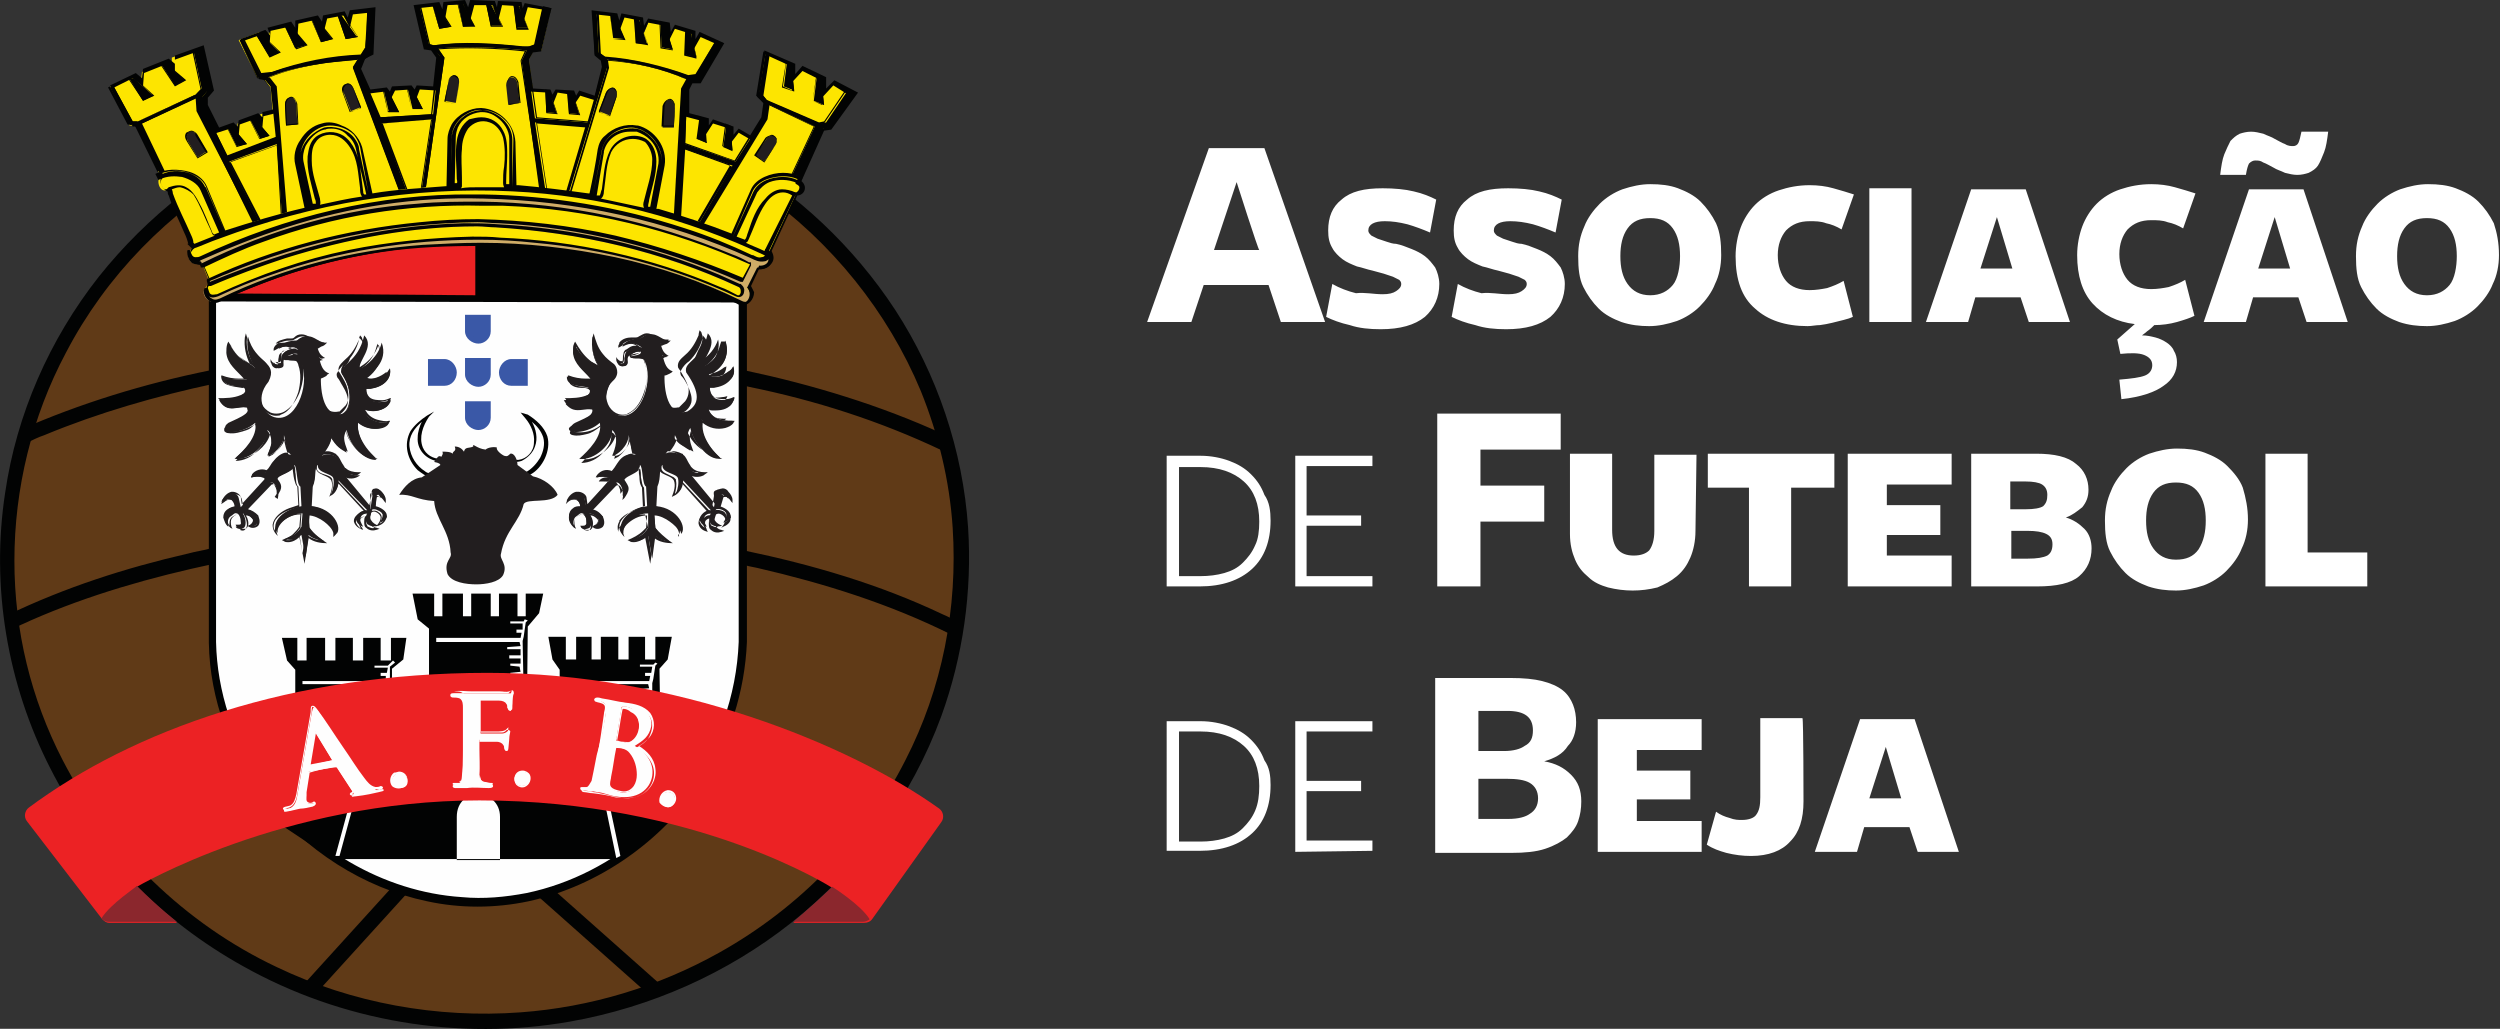 <?xml version="1.0" encoding="utf-8"?>
<!-- Generator: Adobe Illustrator 22.0.1, SVG Export Plug-In . SVG Version: 6.00 Build 0)  -->
<svg version="1.1" id="Layer_1" xmlns="http://www.w3.org/2000/svg" xmlns:xlink="http://www.w3.org/1999/xlink" x="0px" y="0px"
	 viewBox="0 0 243 100" style="enable-background:new 0 0 243 100;" xml:space="preserve">
<rect x="0" y="0" width="243" height="100" fill="#333333" stroke="none"/>
<style type="text/css">
	.st0{fill:#FFFFFF;}
	.st1{fill:#603A17;}
	.st2{fill:#020303;}
	.st3{fill:#FEFEFE;}
	.st4{fill:#EC2224;}
	.st5{fill:#FDE500;}
	.st6{fill:#221E1F;}
	.st7{fill:#3A58A7;}
	.st8{fill:#CFAC67;}
	.st9{fill:#8B272D;}
</style>
<g>
	<path class="st0" d="M179,22.3c-0.5-0.3-1-0.5-1.5-0.6c-0.5-0.2-1.1-0.2-1.6-0.2c-1,0-1.7,0.3-2.3,0.9c-0.5,0.6-0.8,1.4-0.8,2.4
		c0,1,0.3,1.9,0.8,2.5s1.3,0.9,2.3,0.9c0.6,0,1.2-0.1,1.7-0.2c0.6-0.2,1.1-0.4,1.6-0.7l0.9,3.5c-0.2,0.1-0.5,0.2-0.9,0.3
		c-0.8,0.2-1.5,0.4-2.3,0.5c-0.4,0-0.8,0.1-1.2,0.1c-2.2,0-3.9-0.6-5.1-1.7c-1.3-1.1-1.9-2.8-1.9-5.1c0-1,0.2-2,0.5-2.8
		c0.3-0.8,0.8-1.6,1.4-2.2c0.6-0.6,1.4-1.1,2.3-1.4c0.9-0.3,1.9-0.5,3-0.5c0.8,0,1.6,0.1,2.3,0.3c0.7,0.2,1.4,0.4,2,0.6L179,22.3
		L179,22.3z M128.8,31.3h-4.3l-1.2-3.6H117l-1.2,3.6h-4.3l6-16.9h5.4L128.8,31.3z M120.2,17.7l-2.2,6.6h4.4
		C122.3,24.3,120.2,17.7,120.2,17.7z M134.4,28.6c0.6,0,1-0.1,1.3-0.3c0.3-0.2,0.5-0.4,0.5-0.7c0-0.2-0.1-0.3-0.2-0.4
		c-0.2-0.1-0.4-0.2-0.6-0.3c-0.3-0.1-0.6-0.2-0.9-0.3l-1.1-0.3c-0.5-0.1-1-0.3-1.5-0.4c-0.5-0.2-1-0.4-1.4-0.7
		c-0.4-0.3-0.8-0.7-1-1.1c-0.3-0.5-0.4-1-0.4-1.7c0-1.3,0.4-2.3,1.3-3c0.9-0.8,2.2-1.1,4-1.1c1.1,0,2.2,0.1,3,0.3
		c0.9,0.2,1.6,0.5,2.2,0.8l-0.6,3.2c-0.7-0.3-1.5-0.6-2.2-0.8c-0.8-0.2-1.5-0.3-2.2-0.3c-1,0-1.6,0.3-1.6,0.9c0,0.2,0.1,0.3,0.3,0.5
		c0.2,0.1,0.4,0.2,0.6,0.3c0.3,0.1,0.6,0.2,0.9,0.3c0.3,0.1,0.6,0.2,0.9,0.2c0.5,0.1,1,0.3,1.5,0.5s0.9,0.4,1.3,0.7
		c0.4,0.3,0.7,0.7,1,1.1c0.2,0.4,0.4,1,0.4,1.6c0,1.3-0.5,2.4-1.4,3.2c-1,0.8-2.4,1.2-4.3,1.2c-1.1,0-2.1-0.1-3-0.4
		c-0.9-0.2-1.7-0.5-2.3-0.8l0.6-3.2c0.7,0.4,1.5,0.7,2.3,0.9C132.7,28.4,133.5,28.6,134.4,28.6 M146.6,28.6c0.6,0,1-0.1,1.3-0.3
		c0.3-0.2,0.5-0.4,0.5-0.7c0-0.2-0.1-0.3-0.2-0.4c-0.2-0.1-0.4-0.2-0.6-0.3c-0.3-0.1-0.6-0.2-0.9-0.3l-1.1-0.3
		c-0.5-0.1-1-0.3-1.5-0.4c-0.5-0.2-1-0.4-1.4-0.7c-0.4-0.3-0.8-0.7-1-1.1c-0.3-0.5-0.4-1-0.4-1.7c0-1.3,0.4-2.3,1.3-3
		c0.9-0.8,2.2-1.1,4-1.1c1.1,0,2.2,0.1,3,0.3c0.9,0.2,1.6,0.5,2.2,0.8l-0.6,3.2c-0.7-0.3-1.5-0.6-2.2-0.8c-0.8-0.2-1.5-0.3-2.2-0.3
		c-1,0-1.6,0.3-1.6,0.9c0,0.2,0.1,0.3,0.3,0.5c0.2,0.1,0.4,0.2,0.6,0.3c0.3,0.1,0.6,0.2,0.9,0.3s0.6,0.2,0.9,0.2
		c0.5,0.1,1,0.3,1.5,0.5c0.5,0.2,0.9,0.4,1.3,0.7c0.4,0.3,0.7,0.7,1,1.1c0.2,0.4,0.4,1,0.4,1.6c0,1.3-0.5,2.4-1.4,3.2
		c-1,0.8-2.4,1.2-4.3,1.2c-1.1,0-2.1-0.1-3-0.4c-0.9-0.2-1.7-0.5-2.3-0.8l0.6-3.2c0.7,0.4,1.5,0.7,2.3,0.9
		C144.9,28.4,145.7,28.6,146.6,28.6 M167.3,24.8c0,1-0.2,2-0.6,2.8c-0.3,0.8-0.9,1.6-1.5,2.2c-0.6,0.6-1.4,1.1-2.2,1.4
		c-0.9,0.3-1.8,0.5-2.7,0.5c-0.9,0-1.8-0.1-2.7-0.4c-0.8-0.3-1.6-0.7-2.2-1.3c-0.6-0.6-1.1-1.3-1.5-2.1c-0.4-0.8-0.5-1.8-0.5-3
		c0-1.1,0.2-2,0.6-2.9c0.3-0.8,0.9-1.6,1.5-2.2c0.6-0.6,1.4-1.1,2.2-1.4c0.9-0.3,1.8-0.5,2.7-0.5c1,0,1.9,0.1,2.7,0.4
		c0.8,0.3,1.6,0.7,2.2,1.3c0.6,0.6,1.1,1.3,1.5,2.1C167.2,22.6,167.3,23.6,167.3,24.8 M163.3,24.9c0-1.1-0.2-2-0.7-2.7
		c-0.5-0.7-1.2-1-2.2-1c-1,0-1.7,0.3-2.2,1c-0.5,0.7-0.7,1.6-0.7,2.7c0,1.1,0.2,2,0.7,2.7c0.5,0.7,1.2,1.1,2.2,1.1
		c1,0,1.7-0.4,2.2-1S163.3,25.9,163.3,24.9 M181.7,31.3h4.1V18.3h-4.1C181.7,18.3,181.7,31.3,181.7,31.3z M201.2,31.3h-4l-0.8-2.4
		h-4.4l-0.7,2.4h-4.1l4.4-12.9h5.3L201.2,31.3L201.2,31.3z M194.1,21.1l-1.6,5h3.1L194.1,21.1L194.1,21.1z M207.5,31.5
		c-1.7-0.2-3.1-0.9-4.1-2c-1-1.1-1.5-2.7-1.5-4.7c0-1,0.2-2,0.5-2.8c0.3-0.8,0.8-1.6,1.4-2.2c0.6-0.6,1.4-1.1,2.3-1.4
		c0.9-0.3,1.9-0.5,3-0.5c0.8,0,1.6,0.1,2.3,0.3c0.7,0.2,1.4,0.4,2,0.6l-1.2,3.4c-0.5-0.3-1-0.5-1.5-0.6c-0.5-0.2-1.1-0.2-1.6-0.2
		c-1,0-1.7,0.3-2.3,0.9c-0.5,0.6-0.8,1.4-0.8,2.4c0,1,0.3,1.9,0.8,2.5c0.5,0.6,1.3,0.9,2.3,0.9c0.6,0,1.2-0.1,1.7-0.2
		c0.6-0.2,1.1-0.4,1.6-0.7l0.9,3.5c-0.4,0.2-1,0.4-1.7,0.6c-0.7,0.2-1.5,0.3-2.2,0.3c-0.2,0.2-0.4,0.4-0.7,0.6
		c-0.2,0.2-0.4,0.3-0.5,0.4c0.5,0,0.9,0.1,1.3,0.2c0.4,0.1,0.8,0.3,1.1,0.5c0.3,0.2,0.6,0.5,0.7,0.8c0.2,0.3,0.3,0.7,0.3,1.1
		c0,0.9-0.4,1.7-1.3,2.3c-0.8,0.6-2.2,1.1-4.1,1.3l-0.2-1.9c1.2-0.1,2-0.2,2.5-0.4c0.5-0.2,0.7-0.6,0.7-1c0-0.5-0.3-0.8-0.8-1
		c-0.5-0.2-1.3-0.2-2.3-0.1l-0.3-1.4L207.5,31.5L207.5,31.5z M228.2,31.3h-4l-0.8-2.4h-4.4l-0.7,2.4h-4.1l4.4-12.9h5.3L228.2,31.3
		L228.2,31.3z M221.1,21.1l-1.6,5h3.1L221.1,21.1L221.1,21.1z M226.3,12.8c-0.1,0.8-0.2,1.5-0.4,2c-0.2,0.5-0.4,1-0.6,1.3
		c-0.2,0.3-0.5,0.5-0.9,0.7c-0.3,0.1-0.7,0.2-1.1,0.2c-0.4,0-0.8-0.1-1.2-0.2c-0.4-0.2-0.8-0.3-1.1-0.5c-0.4-0.2-0.7-0.4-1-0.5
		c-0.3-0.2-0.5-0.2-0.8-0.2c-0.2,0-0.4,0.1-0.6,0.3c-0.1,0.2-0.2,0.5-0.3,1.1h-2.5c0.1-0.8,0.2-1.5,0.4-2c0.2-0.5,0.4-0.9,0.6-1.3
		c0.3-0.3,0.5-0.5,0.9-0.7c0.3-0.1,0.7-0.2,1.1-0.2c0.4,0,0.8,0.1,1.2,0.2c0.4,0.2,0.8,0.3,1.1,0.5c0.4,0.2,0.7,0.4,1,0.5
		c0.3,0.2,0.6,0.2,0.8,0.2c0.2,0,0.4-0.1,0.5-0.3c0.1-0.2,0.2-0.6,0.3-1.1L226.3,12.8L226.3,12.8z M242.9,24.8c0,1-0.2,2-0.6,2.8
		c-0.3,0.8-0.9,1.6-1.5,2.2c-0.6,0.6-1.4,1.1-2.2,1.4c-0.9,0.3-1.8,0.5-2.7,0.5c-0.9,0-1.8-0.1-2.7-0.4c-0.8-0.3-1.6-0.7-2.2-1.3
		c-0.6-0.6-1.1-1.3-1.5-2.1s-0.5-1.8-0.5-3c0-1.1,0.2-2,0.6-2.9c0.3-0.8,0.9-1.6,1.5-2.2c0.6-0.6,1.4-1.1,2.2-1.4
		c0.9-0.3,1.8-0.5,2.7-0.5c1,0,1.9,0.1,2.7,0.4c0.8,0.3,1.6,0.7,2.2,1.3c0.6,0.6,1.1,1.3,1.5,2.1C242.7,22.6,242.9,23.6,242.9,24.8
		 M238.8,24.9c0-1.1-0.2-2-0.7-2.7c-0.5-0.7-1.2-1-2.2-1c-1,0-1.7,0.3-2.2,1c-0.5,0.7-0.7,1.6-0.7,2.7c0,1.1,0.2,2,0.7,2.7
		c0.5,0.7,1.2,1.1,2.2,1.1c1,0,1.7-0.4,2.2-1S238.8,25.9,238.8,24.9 M123.5,50.6c0,2-0.6,3.6-1.8,4.7s-2.9,1.7-5.1,1.7h-3.2V44.3
		h3.3c1,0,2,0.2,2.8,0.5c0.8,0.3,1.5,0.7,2.1,1.3c0.6,0.6,1,1.2,1.3,2C123.4,48.8,123.5,49.7,123.5,50.6 M122.4,50.7
		c0-1.7-0.5-3-1.5-3.9c-1-0.9-2.4-1.4-4.2-1.4h-2.1V56h2.1c0.8,0,1.6-0.1,2.3-0.3c0.7-0.2,1.3-0.5,1.8-1c0.5-0.5,0.9-1,1.2-1.7
		C122.3,52.4,122.4,51.6,122.4,50.7 M125.9,57V44.3h7.5v1H127v4.8h5.3v1H127V56h6.4v1C133.4,57,125.9,57,125.9,57z M139.6,40.2h12.1
		v3.5h-7.8v3.5h6.2v3.5h-6.2V57h-4.2V40.2L139.6,40.2z M164.8,51.6c0,1-0.2,1.9-0.5,2.6c-0.3,0.7-0.7,1.3-1.3,1.8
		c-0.6,0.5-1.2,0.8-1.9,1.1c-0.8,0.2-1.6,0.3-2.4,0.3c-0.8,0-1.6-0.1-2.4-0.3c-0.7-0.2-1.4-0.5-1.9-1c-0.6-0.5-1-1-1.3-1.7
		c-0.3-0.7-0.5-1.5-0.5-2.5v-7.8h4.1v7.4c0,1.7,0.7,2.5,2.1,2.5c0.7,0,1.2-0.2,1.5-0.5c0.3-0.4,0.5-1,0.5-1.9v-7.4h4.1L164.8,51.6
		L164.8,51.6z M174.1,47.5V57H170v-9.6h-4v-3.3h12.3v3.3H174.1z M179.6,57V44.1h10.1v3h-6.3v2h5.2V52h-5.2v2h6.3v3H179.6z
		 M200.8,50.3c0.7,0.2,1.3,0.6,1.8,1.1c0.5,0.5,0.7,1.2,0.7,1.9c0,1.1-0.4,2-1.2,2.7c-0.8,0.7-2.2,1-4.1,1h-6.4V44.1h6.3
		c1.8,0,3.1,0.3,3.9,1c0.8,0.6,1.2,1.5,1.2,2.5c0,0.7-0.2,1.2-0.6,1.7C201.9,49.7,201.4,50.1,200.8,50.3 M199,48.1
		c0-0.5-0.2-0.8-0.5-1c-0.3-0.2-0.9-0.3-1.6-0.3h-1.5v2.7h1.5c0.8,0,1.4-0.1,1.7-0.3C198.9,48.9,199,48.6,199,48.1 M199.5,52.9
		c0-0.5-0.2-0.8-0.6-1c-0.4-0.2-1-0.3-1.8-0.3h-1.6v2.7h1.6c0.9,0,1.5-0.1,1.9-0.3C199.3,53.8,199.5,53.5,199.5,52.9 M218.5,50.5
		c0,1-0.2,2-0.6,2.8c-0.3,0.8-0.9,1.6-1.5,2.2c-0.6,0.6-1.4,1.1-2.2,1.4c-0.9,0.3-1.8,0.5-2.7,0.5c-0.9,0-1.8-0.1-2.7-0.4
		c-0.8-0.3-1.6-0.7-2.2-1.3c-0.6-0.6-1.1-1.3-1.5-2.1c-0.4-0.8-0.5-1.8-0.5-3c0-1.1,0.2-2,0.6-2.9c0.3-0.8,0.9-1.6,1.5-2.2
		c0.6-0.6,1.4-1.1,2.2-1.4c0.9-0.3,1.8-0.5,2.7-0.5c1,0,1.9,0.1,2.7,0.4c0.8,0.3,1.6,0.7,2.2,1.3c0.6,0.6,1.2,1.3,1.5,2.1
		C218.3,48.4,218.5,49.4,218.5,50.5 M214.4,50.6c0-1.1-0.2-2-0.7-2.7c-0.5-0.7-1.2-1-2.2-1c-1,0-1.7,0.3-2.2,1
		c-0.5,0.7-0.7,1.6-0.7,2.7c0,1.1,0.2,2,0.7,2.7c0.5,0.7,1.2,1.1,2.2,1.1c1,0,1.7-0.3,2.2-1C214.2,52.6,214.4,51.7,214.4,50.6
		 M220.2,57V44.1h4.1v9.6h5.8V57C230.1,57,220.2,57,220.2,57z M123.5,76.3c0,2-0.6,3.6-1.8,4.7s-2.9,1.7-5.1,1.7h-3.2V70.1h3.3
		c1,0,2,0.2,2.8,0.5c0.8,0.3,1.5,0.7,2.1,1.3c0.6,0.6,1,1.2,1.3,2C123.4,74.6,123.5,75.4,123.5,76.3 M122.4,76.4
		c0-1.7-0.5-3-1.5-3.9c-1-0.9-2.4-1.4-4.2-1.4h-2.1v10.7h2.1c0.8,0,1.6-0.1,2.3-0.3c0.7-0.2,1.3-0.5,1.8-1c0.5-0.5,0.9-1,1.2-1.7
		C122.3,78.1,122.4,77.3,122.4,76.4 M125.9,82.8V70.1h7.5v1H127v4.8h5.3v1H127v4.8h6.4v1L125.9,82.8L125.9,82.8z M150.1,74
		c1.1,0.2,1.9,0.6,2.6,1.3c0.7,0.7,1,1.5,1,2.6c0,0.7-0.1,1.3-0.3,1.9c-0.2,0.6-0.6,1.1-1.1,1.6c-0.5,0.4-1.2,0.8-2.1,1.1
		c-0.9,0.3-2,0.4-3.3,0.4h-7.4V65.9h7.3c1.3,0,2.3,0.1,3.1,0.3c0.8,0.2,1.5,0.5,2,0.9c0.5,0.4,0.8,0.9,1,1.4s0.3,1.1,0.3,1.7
		c0,1-0.3,1.8-0.8,2.3C151.9,73.3,151.1,73.7,150.1,74 M149,71c0-1.3-0.8-1.9-2.5-1.9h-2.8V73h2.5c0.9,0,1.6-0.2,2-0.5
		C148.8,72.2,149,71.7,149,71 M149.5,77.6c0-0.7-0.3-1.2-0.8-1.5c-0.5-0.3-1.3-0.4-2.2-0.4h-2.8v3.9h2.9c1,0,1.7-0.2,2.1-0.5
		C149.2,78.8,149.5,78.3,149.5,77.6 M155.3,82.8V69.9h10.1v3h-6.3v2h5.2v2.8h-5.2v2.1h6.3v3L155.3,82.8L155.3,82.8z M175.3,77.9
		c0,1.7-0.4,3-1.3,3.9c-0.8,0.9-2.1,1.4-3.8,1.4c-0.8,0-1.6-0.1-2.4-0.3c-0.7-0.2-1.3-0.4-1.9-0.8l0.9-3.2c0.4,0.3,0.9,0.5,1.3,0.6
		c0.5,0.2,0.9,0.2,1.2,0.2c0.7,0,1.2-0.2,1.4-0.5c0.3-0.4,0.4-0.9,0.4-1.7v-7.7h4.1C175.3,69.9,175.3,77.9,175.3,77.9z M190.4,82.8
		h-4l-0.8-2.4h-4.4l-0.7,2.4h-4.1l4.4-12.9h5.3L190.4,82.8L190.4,82.8z M183.3,72.6l-1.6,5h3.1L183.3,72.6L183.3,72.6z"/>
	<path class="st1" d="M93.5,54.4c0,24.8-20.8,44.9-46.4,44.9S0.7,79.2,0.7,54.4c0-24.8,20.8-44.9,46.4-44.9S93.5,29.6,93.5,54.4"/>
	<path class="st2" d="M47.2,8.8c8.4,0,16.7,2.2,24,6.4C77.5,18.8,83,24,87,30.1c4.1,6.3,6.6,13.7,7.1,21.2
		c0.4,6.2-0.5,12.5-2.6,18.3c-2.9,7.9-8,14.9-14.6,20.1c-6.2,4.9-13.6,8.2-21.5,9.6c-10.8,1.9-22.2,0-31.8-5.4
		C15.7,89.5,9,82.8,4.9,74.7C0.7,66.5-0.9,57,0.5,47.9c1.1-7.6,4.3-14.9,9.1-21c4.7-5.9,10.8-10.7,17.7-13.8
		c5.9-2.7,12.4-4.1,18.8-4.2C46.4,8.8,46.8,8.8,47.2,8.8 M47,10.2c-8.2,0-16.2,2.1-23.3,6.2c-7.3,4.2-13.4,10.4-17.3,17.9
		c-3.3,6.2-5,13.2-5,20.2c0,6.8,1.6,13.4,4.7,19.4c4.5,8.7,11.9,15.9,20.8,20.1c7.3,3.5,15.6,5,23.7,4.4c6.8-0.5,13.4-2.5,19.3-5.8
		c7.7-4.3,14.1-10.8,18.1-18.7c3.6-7,5.1-14.8,4.6-22.6c-0.3-4.6-1.4-9.1-3.1-13.3c-3.2-7.7-8.7-14.5-15.5-19.3
		c-7-5-15.5-7.9-24-8.4C49,10.3,48,10.2,47,10.2"/>
	<path class="st3" d="M20.6,28.9h51.6v33.5c-0.4,14.2-12.8,25.1-25.4,25.3c-12.9,0.2-26-10.9-26.2-25.3L20.6,28.9L20.6,28.9z"/>
	<path class="st2" d="M72.6,28.5v33.9c-0.2,4.8-1.7,9.6-4.4,13.6c-3.9,5.8-10,10.1-16.8,11.6c-3.3,0.7-6.7,0.7-9.9,0
		c-6.2-1.3-11.9-5-15.8-10c-3.3-4.3-5.3-9.6-5.4-15.1V28.5L72.6,28.5L72.6,28.5z M21,29.3v33.1c0.1,4.8,1.7,9.7,4.5,13.6
		c4.4,6.3,11.7,10.7,19.4,11.2c2.1,0.2,4.2,0,6.3-0.4c8.6-1.8,16.1-8.4,19.1-16.7c0.9-2.5,1.4-5.1,1.5-7.7v-33L21,29.3L21,29.3z"/>
	<path class="st4" d="M46.4,28.7l0-7c-0.4,0-0.8,0-1.1,0c-9.4,0-15.8,1.5-21.7,3.9c-0.1,0-0.2,0.1-0.3,0.1c-0.2,0.1-0.4,0.2-0.7,0.3
		c-1,0.4-1.4,0.9-2.2,1.3l-0.1,0.3L20,27.9v0.4c0,0.3,0-0.1,0,0.2"/>
	<path class="st2" d="M72.7,29.1c0-0.3-0.3,0.1-0.3-0.2v-0.4h0.2l0.1-0.3C71.9,27.7,71,27,70,26.6c-0.2-0.1-0.4-0.1-0.7-0.2
		c-0.1,0-0.2-0.1-0.3-0.1c-5.9-2.4-12.4-3.8-21.7-3.8c-0.4,0-0.7,0-1.1,0l0,6.4L72.7,29.1z"/>
	<path class="st5" d="M18.8,24c-0.8,0.6-0.2,1.8,0.8,1.5l0.8,2c-1,0.6-0.2,2.1,0.8,1.7c7.8-3.6,16.4-5.7,26.2-5.4
		c8.9,0.1,17.6,2.1,24.5,5.7c0.6,0.4,1.5-0.9,0.8-1.5l1-2c0.6,0.3,1.8-0.5,1-1.5l2.6-5.6c0.6,0.1,1-0.7,0.3-1.2l2.3-5.1l0.7-0.1
		l2.4-3.3l-2-1.1l-1,1.1l0-1.5l-2-1l-0.9,1l0-1.4l-2.7-1.2l-0.7,4.2l0.7,0.7l-0.2,1.4l-1.2,1.9l-1.2-0.7l-0.7,1l0.1-1.2l-1.8-0.6
		l-0.7,1l0-1.2l-1.9-0.5l0-2.5l0.4-0.7l0.8,0l2.2-3.7l-2.1-0.9l-0.7,1.2l0-1.4l-1.8-0.6L65,3.7l-0.1-1.4L63.1,2l-0.5,1.2l-0.2-1.3
		l-1.8-0.3l-0.4,1.3l-0.2-1.4l-2.2-0.2L58,5.3l0.6,0.4l0.1,0.8l-0.8,3l-1.6-0.5l-0.4,0.7L55.7,9l-1.6-0.1l-0.3,0.7l-0.3-0.7
		l-1.7-0.1l-0.4-3l0.4-0.8l0.8-0.1l0.9-3.9l-2.3-0.4l-0.4,1.1l-0.2-1.2l-2-0.1l-0.3,1.1l-0.3-1.1l-2.1,0l-0.2,1.2l-0.5-1.2l-1.8,0.1
		l-0.2,1.2l-0.5-1.2l-2.2,0.2l0.9,4L42,4.7l0.6,0.8l-0.3,3.1l-1.7-0.1l-0.2,0.6L40,8.5l-1.7,0.1L38,9.3l-0.4-0.5L35.9,9l-1-2.2
		l0.4-1.1l0.7-0.4L36.3,1l-2.2,0.2l-0.3,1l-0.4-0.9l-1.8,0.3l-0.2,0.9l-0.5-0.8l-2,0.4l-0.1,1.1l-0.6-0.9l-2,0.5L26,3.9l-0.7-0.8
		l-2.1,0.8L25,7.5l0.6,0.1l0.7,0.9l0.2,2.3l-1.2,0.3L25.3,12l-0.6-0.6L23.1,12L23,12.8l-0.6-0.6l-1.5,0.5l-1.2-2.4l0-0.8l0.5-0.7
		l-1-4.1l-2.5,0.9l0,1.1L16.1,6l-2.3,1L13.7,8l-0.8-0.6l-2.3,1.1l2,3.7l0.7,0l2.3,4.9c-0.5,0.5,0,1.8,0.7,1.3L18.8,24L18.8,24z"/>
	<path class="st2" d="M68.1,8.1l-0.8,0L67,8.7l0,2.3l1.9,0.5l0,0.7l0.4-0.6l2,0.7l0,0.8l0.5-0.6l1.2,0.7l1.1-1.8l0.2-1.3l-0.7-0.7
		l0.7-4.5l3,1.3l0,1l0.7-0.8l2.3,1.1l0,1.1l0.8-0.8l2.3,1.2l-2.6,3.6l-0.7,0.1l-2.2,4.9c0.1,0.1,0.1,0.1,0.1,0.1
		c0.2,0.2,0.3,0.5,0.2,0.8c-0.1,0.3-0.4,0.5-0.7,0.5l-2.5,5.4l0,0c0.2,0.4,0.3,0.8,0,1.2c-0.3,0.4-0.7,0.6-1.2,0.5l-0.8,1.7
		c0.1,0.2,0.2,0.4,0.3,0.6c0,0.7-0.6,1.4-1.2,1.2c0,0-0.1,0-0.1-0.1c0,0-0.4-0.2-0.7-0.4c-4.9-2.4-10.2-3.9-15.6-4.7
		c-2.7-0.4-5.4-0.6-8.1-0.6c-7-0.2-14,0.9-20.6,3.2c-1.9,0.7-3.7,1.4-5.5,2.2c-0.3,0.1-0.6,0.1-0.9,0c-0.6-0.4-0.8-1.3-0.2-1.8
		l-0.7-1.7c-0.3,0.1-0.7,0-0.9-0.3c-0.4-0.4-0.4-1.1,0-1.5l-2.2-5.3c-0.2,0.1-0.4,0-0.5-0.1c-0.3-0.2-0.5-0.6-0.5-0.9
		c0-0.2,0-0.4,0.2-0.6l-2.2-4.7l-0.7,0l-2.2-4l2.5-1.2l0.6,0.5l0.1-0.9l2.5-1l0.6,0.5l0-0.8l2.8-1l1,4.4l-0.6,0.7l0,0.7l1.1,2.2
		l1.4-0.5l0.4,0.4l0.1-0.6l1.9-0.7l0.4,0.4l0-0.5l1.2-0.3l-0.2-2l-0.7-0.8l-0.6-0.1l-1.8-3.9l2.4-0.9l0.5,0.6L26,2.7l2.3-0.6
		l0.4,0.6l0-0.7l2.2-0.5l0.4,0.6l0.1-0.6l2.1-0.4l0.3,0.6L34,1l2.5-0.3l-0.2,4.6l-0.8,0.4l-0.4,1l0.9,2l1.6-0.2l0.3,0.4l0.2-0.5
		L40,8.3l0.3,0.4l0.2-0.4l1.6,0.1l0.3-2.8l-0.5-0.7l-0.7-0.1l-1-4.3l2.5-0.3L43,0.9l0.1-0.7L45.2,0l0.3,0.7L45.7,0l2.4,0.1l0.2,0.6
		l0.1-0.6l2.3,0.1l0.1,0.6L51,0.3l2.6,0.5l-1,4.2l-0.8,0.1l-0.4,0.7l0.4,2.8l1.7,0.1l0.2,0.5L54,8.7l1.8,0.1L56,9.3l0.3-0.5l1.5,0.5
		l0.7-2.8l-0.1-0.6l-0.6-0.5L57.5,1l2.5,0.3L60.2,2l0.2-0.7l2.1,0.4l0.1,0.8L63,1.8l2.1,0.4l0.1,0.9l0.4-0.7L67.6,3l0,0.8L68,3.1
		l2.4,1.1L68.1,8.1 M73.7,25.8c0.4,0.2,1-0.2,1-0.7c0-0.2-0.1-0.3-0.2-0.5l-0.1-0.1l2.7-5.8c0.1,0,0.2,0,0.3,0
		c0.2-0.1,0.3-0.3,0.3-0.5c0-0.1-0.1-0.2-0.3-0.3l-0.1-0.1l2.4-5.3l0.7-0.1l2.2-3.1L81,8.3l-1.2,1.3l0-1.8L78,6.9l-1.2,1.3l0-1.8
		l-2.4-1.1l-0.6,3.9l0.7,0.7l-0.2,1.6l-1.3,2.1l-1.2-0.7l-1,1.3l0.1-1.7L69.3,12l-0.9,1.4l0-1.6l-1.9-0.5l0-2.7l0.5-0.8l0.9,0l2-3.4
		l-1.8-0.8l-0.9,1.6l0-1.9l-1.6-0.5l-0.8,1.6l-0.2-1.9l-1.6-0.3l-0.7,1.6L62.2,2l-1.5-0.3L60,3.6l-0.3-2l-1.8-0.2l0.2,3.8l0.6,0.4
		l0.1,0.9L58,9.8l-1.6-0.5l-0.6,0.9l-0.3-1L54.2,9L53.8,10l-0.5-1l-1.8-0.1l-0.5-3.2l0.5-1l0.8-0.1L53.2,1l-1.9-0.3l-0.5,1.7
		l-0.3-1.8l-1.7-0.1l-0.4,1.6l-0.5-1.6l-1.8,0L45.7,2L45,0.4l-1.5,0.1l-0.3,1.7l-0.7-1.6l-1.9,0.2l0.9,3.7l0.6,0.1l0.7,0.9l-0.3,3.3
		l-1.7-0.1l-0.3,0.8l-0.6-0.8l-1.5,0.1L38,9.6l-0.6-0.7l-1.6,0.2l-1.1-2.4l0.5-1.2L36,5.2l0.2-4l-1.9,0.2l-0.3,1.3l-0.6-1.2
		l-1.6,0.3L31.5,3l-0.7-1.1L29,2.3l-0.1,1.5l-0.8-1.2L26.3,3l-0.1,1.4l-0.9-1L23.6,4l1.6,3.4l0.6,0.1l0.8,1l0.2,2.5l-1.2,0.3
		l-0.1,1.1l-0.8-0.8l-1.4,0.5l-0.1,1.1l-0.8-0.7L20.8,13l-1.2-2.5l0-0.9l0.5-0.6L19.2,5l-2.2,0.8l0,1.4l-1-0.9L14,7.1l-0.1,1.3
		l-1-0.8l-2,1l1.9,3.5l0.7,0l2.4,5.1l-0.1,0.1c-0.2,0.2-0.2,0.5-0.1,0.7c0.1,0.2,0.2,0.4,0.4,0.4c0.1,0,0.1,0,0.2-0.1l0.2-0.1
		l2.4,5.9c-0.2,0.2-0.4,0.4-0.4,0.7c0,0.3,0.2,0.6,0.5,0.6c0.1,0,0.3,0,0.4,0l0.2-0.1l1,2.3c-0.2,0.1-0.4,0.2-0.4,0.4
		c-0.2,0.4,0.1,1,0.6,1.1c0.2,0,0.4-0.1,0.5-0.2c8-3.6,16.6-5.5,25.4-5.4c1.1,0,2.2,0,3.3,0.1c5.5,0.3,11,1.3,16.1,3.1
		c2,0.7,3.9,1.5,5.8,2.5l0,0c0.1,0,0.1,0.1,0.2,0.1c0.2,0,0.4-0.1,0.5-0.3c0.2-0.2,0.3-0.6,0.1-0.9c0-0.1-0.1-0.1-0.1-0.1L72.5,28
		l1.1-2.3C73.6,25.7,73.7,25.7,73.7,25.8"/>
	<path class="st6" d="M18.3,13.8c-0.5-0.9,0.4-1.4,0.8-0.7l1,1.6l-0.9,0.6L18.3,13.8z"/>
	<path class="st2" d="M18.6,12.7c0.2,0,0.5,0.2,0.6,0.4l1,1.7l-1,0.6c-0.3-0.5-0.7-1.1-1-1.6c-0.2-0.3-0.3-0.6-0.1-0.9
		C18.3,12.8,18.5,12.7,18.6,12.7L18.6,12.7z M18.6,12.8c-0.2,0-0.3,0.1-0.4,0.3c-0.1,0.2,0,0.5,0.1,0.7l0.9,1.5l0.8-0.5l-1-1.6
		C19,12.9,18.9,12.8,18.6,12.8L18.6,12.8L18.6,12.8z"/>
	<path class="st6" d="M75.3,14.2c0.6-0.9-0.3-1.4-0.8-0.7l-1.1,1.6l0.9,0.6L75.3,14.2L75.3,14.2z"/>
	<path class="st2" d="M75,13.1c0.2,0,0.4,0.2,0.5,0.4c0,0.2-0.1,0.5-0.2,0.7l-1,1.6l-1-0.7l1.1-1.7C74.5,13.3,74.7,13.2,75,13.1
		L75,13.1 M75,13.2c-0.2,0-0.4,0.2-0.5,0.3l-1,1.6l0.8,0.6c0.3-0.5,0.6-1,1-1.5c0.2-0.3,0.3-0.6,0-0.9C75.2,13.3,75.1,13.2,75,13.2"
		/>
	<path class="st6" d="M28.8,10.2c-0.1-1.1-1.1-0.9-1.1,0l0.1,2l1.1-0.1L28.8,10.2z"/>
	<path class="st2" d="M28.3,9.4c0.3,0,0.5,0.4,0.6,0.7c0,0,0,0.1,0,0.1l0.1,1.9l-1.2,0.1l-0.1-2c0-0.3,0.1-0.6,0.4-0.7
		C28.2,9.4,28.3,9.4,28.3,9.4 M28.3,9.5c-0.3,0-0.5,0.4-0.5,0.7l0.1,1.9l1-0.1c0-0.6-0.1-1.2-0.1-1.8C28.8,9.9,28.7,9.5,28.3,9.5
		C28.3,9.5,28.3,9.5,28.3,9.5"/>
	<path class="st6" d="M44.6,8.2c0.2-1-0.8-1.2-1-0.3l-0.4,1.9l1.1,0.2L44.6,8.2z"/>
	<path class="st2" d="M44.1,7.3c0.2,0,0.3,0.1,0.4,0.2c0.1,0.2,0.1,0.5,0.1,0.7l-0.3,1.9l-1.1-0.2l0.4-2C43.6,7.6,43.8,7.4,44.1,7.3
		C44.1,7.3,44.1,7.3,44.1,7.3 M44.1,7.4c-0.3,0-0.5,0.3-0.5,0.6l-0.3,1.9l1,0.2c0.1-0.6,0.2-1.2,0.3-1.8c0-0.3,0-0.7-0.3-0.8
		C44.2,7.4,44.2,7.4,44.1,7.4"/>
	<path class="st6" d="M59.9,9.5c0.3-1-0.6-1.3-1-0.5l-0.7,1.8l1,0.4C59.3,11.3,59.9,9.5,59.9,9.5z"/>
	<path class="st2" d="M59.5,8.5c0.2,0,0.3,0.1,0.4,0.3c0.1,0.2,0.1,0.5,0,0.7l-0.6,1.8l-1.1-0.4L58.9,9C59,8.8,59.2,8.6,59.5,8.5
		C59.5,8.5,59.5,8.5,59.5,8.5 M59.5,8.6c-0.2,0-0.4,0.2-0.5,0.5l-0.7,1.8l0.9,0.4c0.2-0.6,0.4-1.1,0.6-1.7C60,9.2,60,8.9,59.7,8.7
		C59.7,8.6,59.6,8.6,59.5,8.6"/>
	<path class="st6" d="M34.4,8.7c-0.4-1-1.3-0.5-1,0.3l0.7,1.8l1-0.4L34.4,8.7L34.4,8.7z"/>
	<path class="st2" d="M33.8,8.1c0.3,0,0.5,0.3,0.6,0.6l0.7,1.8l-1.1,0.4l-0.7-1.9c-0.1-0.3-0.1-0.6,0.2-0.8
		C33.6,8.2,33.7,8.1,33.8,8.1 M33.8,8.2c-0.2,0-0.3,0.2-0.4,0.4c0,0.2,0,0.3,0,0.5l0.7,1.8l0.9-0.4c-0.2-0.6-0.4-1.1-0.6-1.7
		C34.3,8.5,34.1,8.2,33.8,8.2L33.8,8.2"/>
	<path class="st6" d="M50.3,8.2c-0.1-1-1.1-0.8-1.1,0.1l0.2,1.9l1.1-0.2L50.3,8.2L50.3,8.2z"/>
	<path class="st2" d="M49.8,7.4c0.3,0,0.5,0.3,0.6,0.6c0,0,0,0.1,0,0.1l0.2,1.9l-1.1,0.2l-0.2-2c0-0.3,0.1-0.7,0.4-0.8
		C49.7,7.4,49.8,7.4,49.8,7.4 M49.8,7.5c-0.3,0-0.5,0.4-0.5,0.7l0.2,1.9l1-0.1c-0.1-0.6-0.2-1.2-0.2-1.8C50.3,7.9,50.1,7.5,49.8,7.5
		C49.8,7.5,49.8,7.5,49.8,7.5"/>
	<path class="st6" d="M65.6,10.5c0-1.1-1-1-1.1-0.1l-0.1,2l1.1,0C65.5,12.3,65.6,10.5,65.6,10.5z"/>
	<path class="st2" d="M65.1,9.6c0.3,0,0.5,0.4,0.5,0.7c0,0,0,0.1,0,0.1l-0.1,1.9l-1.2,0l0.1-2C64.5,10,64.7,9.7,65.1,9.6
		C65,9.6,65.1,9.6,65.1,9.6 M65.1,9.7c-0.3,0-0.5,0.4-0.5,0.6l-0.1,1.9l1,0c0-0.6,0-1.2,0.1-1.8C65.5,10.1,65.5,9.8,65.1,9.7
		C65.1,9.7,65.1,9.7,65.1,9.7 M76.5,6l0.4,0.2l0.3,2.6l-1-0.4L76.5,6z"/>
	<path class="st2" d="M76.9,6.2l0.3,2.7L76,8.5L76.4,6L76.9,6.2 M76.1,8.4l0.9,0.4l-0.3-2.5l-0.3-0.1L76.1,8.4 M66.7,2.9L67.1,3
		l0.6,2.6l-1.1-0.3L66.7,2.9z"/>
	<path class="st2" d="M67.1,3l0.6,2.7l-1.2-0.3l0.1-2.5L67.1,3 M66.7,5.3l1,0.2L67.1,3l-0.3-0.1L66.7,5.3 M49.9,0.3l0.4,0l1,2.4
		l-1.1,0L49.9,0.3z"/>
	<path class="st2" d="M50.4,0.4l1,2.5l-1.2,0l-0.3-2.5L50.4,0.4 M50.3,2.7l1,0l-1-2.3l-0.3,0L50.3,2.7 M32.8,1.5l0.4,0l1.5,2.1
		l-1.1,0.2L32.8,1.5z"/>
	<path class="st2" d="M34.8,3.6l-1.2,0.2l-0.8-2.4l0.5-0.1L34.8,3.6 M32.9,1.5l0.8,2.2l1-0.2l-1.4-2.1L32.9,1.5 M27.7,2.6l0.4-0.1
		l1.7,1.9l-1.1,0.3L27.7,2.6z"/>
	<path class="st2" d="M29.9,4.4l-1.1,0.4l-1.1-2.3l0.5-0.1L29.9,4.4 M27.7,2.6l1,2.1l1-0.3l-1.7-1.9L27.7,2.6 M64.2,2.2l0.4,0.1
		l0.8,2.5l-1.1-0.2L64.2,2.2z"/>
	<path class="st2" d="M64.6,2.3l0.8,2.6l-1.2-0.2l-0.1-2.5L64.6,2.3 M64.3,4.6l1,0.2l-0.8-2.4l-0.3-0.1L64.3,4.6 M47.2,0.2l0.4,0
		l1.2,2.3l-1.1,0L47.2,0.2z"/>
	<path class="st2" d="M47.7,0.2l1.2,2.4l-1.2,0l-0.5-2.5L47.7,0.2 M47.8,2.5l1,0l-1.1-2.2l-0.3,0L47.8,2.5 M30.3,1.9l0.4-0.1l1.6,2
		l-1.1,0.3L30.3,1.9z"/>
	<path class="st2" d="M32.4,3.8l-1.2,0.3l-1-2.3l0.5-0.1L32.4,3.8 M30.3,1.9l0.9,2.1l1-0.3l-1.6-1.9C30.5,1.9,30.4,1.9,30.3,1.9
		 M24.9,3.4l0.4-0.1l1.9,1.8l-1,0.4L24.9,3.4z"/>
	<path class="st2" d="M27.3,5.1l-1.1,0.5l-1.3-2.2l0.5-0.1L27.3,5.1 M25,3.4l1.2,2l0.9-0.4l-1.8-1.7L25,3.4 M61.7,1.7l0.4,0.1
		l0.8,2.5l-1.1-0.1L61.7,1.7z"/>
	<path class="st2" d="M62.1,1.8L63,4.4l-1.2-0.2l-0.2-2.5L62.1,1.8 M61.9,4.1l1,0.1l-0.8-2.4l-0.3-0.1L61.9,4.1 M44.5,0.2l0.4,0
		l1.2,2.3L45,2.6L44.5,0.2z"/>
	<path class="st2" d="M44.9,0.2l1.3,2.4L45,2.6l-0.6-2.5L44.9,0.2 M45,2.5l1-0.1l-1.2-2.2l-0.3,0L45,2.5 M15.7,6.3l0.4-0.1L18,7.8
		l-1,0.5L15.7,6.3z"/>
	<path class="st2" d="M18.1,7.8L17,8.4l-1.4-2.1l0.5-0.2L18.1,7.8 M15.7,6.3L17,8.2l0.9-0.4l-1.9-1.6L15.7,6.3 M59.3,1.4l0.4,0
		l1,2.4l-1.1-0.1L59.3,1.4z"/>
	<path class="st2" d="M59.7,1.4l1.1,2.5l-1.2-0.1l-0.3-2.5L59.7,1.4 M59.6,3.8l1,0l-1-2.3l-0.3,0L59.6,3.8 M42,0.4l0.4,0l1.4,2.2
		l-1.1,0.2L42,0.4z"/>
	<path class="st2" d="M43.9,2.6l-1.2,0.2l-0.7-2.4l0.5,0L43.9,2.6 M42,0.4l0.7,2.2l1-0.1l-1.4-2.1L42,0.4 M12.6,7.7L13,7.6l1.9,1.7
		l-1,0.5L12.6,7.7z"/>
	<path class="st2" d="M15,9.3l-1.1,0.5l-1.4-2.1L13,7.5L15,9.3 M12.6,7.7l1.3,1.9l0.9-0.4L13,7.6L12.6,7.7 M68.1,11.4l0.4,0.1
		l0.2,2.4l-0.9-0.4L68.1,11.4z"/>
	<path class="st2" d="M68.5,11.5l0.2,2.4l-1-0.4l0.3-2.2L68.5,11.5 M67.9,13.5l0.8,0.3l-0.2-2.3l-0.3-0.1L67.9,13.5 M53,8.8l0.4,0
		l0.7,2.2l-1-0.1L53,8.8z"/>
	<path class="st2" d="M53.4,8.8l0.8,2.3l-1.1-0.1L53,8.7L53.4,8.8 M53.2,10.9l0.9,0.1l-0.7-2.1l-0.3,0L53.2,10.9 M37.3,8.8l0.4,0
		l1.1,2.1l-1,0L37.3,8.8z"/>
	<path class="st2" d="M38.8,10.9l-1.1,0l-0.5-2.2l0.5,0L38.8,10.9L38.8,10.9z M37.3,8.8l0.4,2l0.9,0l-1-2L37.3,8.8L37.3,8.8z
		 M22.1,12.4l0.4-0.1l1.5,1.7L23,14.2L22.1,12.4z"/>
	<path class="st2" d="M24,14l-1,0.3l-1-2l0.4-0.2L24,14 M22.1,12.4l0.9,1.8l0.8-0.3l-1.5-1.7L22.1,12.4 M70.6,12.2l0.4,0.1l0.2,2.4
		l-0.9-0.4L70.6,12.2z"/>
	<path class="st2" d="M71,12.2l0.2,2.4l-1-0.4l0.3-2.2L71,12.2 M70.3,14.2l0.8,0.3l-0.2-2.3l-0.3-0.1L70.3,14.2 M55.2,8.9l0.4,0
		l0.7,2.2l-1-0.1L55.2,8.9z"/>
	<path class="st2" d="M55.6,8.9l0.8,2.3l-1.1-0.1l-0.2-2.2L55.6,8.9 M55.4,11l0.9,0.1l-0.7-2.1l-0.3,0L55.4,11 M39.6,8.5l0.4,0
		l1.1,2.1l-1,0L39.6,8.5z"/>
	<path class="st2" d="M41.1,10.6l-1.1,0l-0.5-2.2l0.5,0L41.1,10.6 M39.6,8.6l0.4,2l0.9,0l-1-2L39.6,8.6 M24.3,11.6l0.4-0.1l1.5,1.7
		l-0.9,0.3L24.3,11.6z"/>
	<path class="st2" d="M26.2,13.2l-1,0.3l-1-2l0.4-0.2L26.2,13.2 M24.3,11.6l0.9,1.8l0.8-0.3l-1.5-1.7L24.3,11.6 M79.4,7.4l0.4,0.2
		l0.3,2.6l-1-0.4L79.4,7.4z"/>
	<path class="st2" d="M79.8,7.5l0.3,2.7l-1.1-0.4l0.4-2.5L79.8,7.5 M79,9.8l0.9,0.4l-0.3-2.5l-0.3-0.1L79,9.8"/>
	<path class="st2" d="M10.7,8.5L11,8.3l1.9,3.5l0.5,0l5.6-2.6l0.6-0.6l-0.8-3.7l0.3-0.1l1.1,4l-0.5,0.6l0,0.9l2.4,4.8l4.7-1.8
		l-0.5-4.9l-0.7-0.9L25,7.5l-1.7-3.6l0.3-0.1l1.7,3.4l0.9-0.1c2.5-0.9,6-1.6,8.8-1.7l0.5-0.8L35.7,1L36.3,1l-0.2,4.3l-0.7,0.5
		L35,6.7l2,4.7l5.1-0.3l0.6-5.7L42,4.7l-0.7-0.2l-0.9-3.9l0.4,0l0.9,3.7c0.1,0,0.3,0.1,0.4,0.1c2.6-0.3,5.9-0.2,9.2,0.2
		c0.2,0,0.4-0.2,0.6-0.2l0.8-3.6l0.7,0.2l-1,3.9l-0.7,0.1l-0.5,0.8l0.8,5.7l5.1,0.4l1.5-5.3l-0.1-0.8l-0.7-0.5l-0.2-4.1l0.4,0
		l0.2,3.9l0.6,0.4c2.8,0.2,5.6,0.9,8.1,1.8l0.7-0.1l2-3.3l0.6,0.3L68,7.9l-0.8,0l-0.4,0.7L66.6,14l4.9,1.7l2.7-4.2l0.2-1.4l-0.7-0.7
		l0.7-4.2l0.4,0.2l-0.6,3.9l0.4,0.5l5.1,2.2l0.6-0.1l2.1-3.1l0.7,0.3l-2.4,3.3l-0.7,0.1l-2.1,4.7L77,17l2.2-4.7l-4.4-2.1l-0.2,1.4
		l-6.2,10.2l-0.4-0.2l3.2-5.5l-4.6-1.6l-0.4,6.6l-0.7-0.2l0.7-12.3l0.5-0.9c-2.3-1-4.9-1.6-7.7-1.9L59,6.6l-3.7,12.1l-0.3,0l1.9-6.4
		l-4.9-0.4l1,6.5l-0.6-0.1L50.7,5.9l0.5-1c-2.9-0.3-5.7-0.4-8.6-0.2l0.6,0.9l-1.8,12.6L41,18.3l1-6.7L37.1,12l2.4,6.5l-0.7,0.1
		l-4.5-12l0.5-0.8C32,6,28.4,6.5,26.1,7.5l0.7,1l1,12.3l-0.4,0.1L26.9,14l-4.6,1.7l2.9,5.8l-0.6,0.2l-5.3-10.8l-0.1-1.4l-5.6,2.6
		l2.2,4.6l-0.3,0.1l-2.2-4.6l-0.7-0.1L10.7,8.5L10.7,8.5z"/>
	<path class="st2" d="M52.5,4.8L51.8,5l-0.4,0.8l0.8,5.6l5,0.4l1.5-5.2l-0.1-0.7l-0.7-0.5l-0.2-4.2l0.5,0.1l0.2,3.9l0.5,0.4
		c2.8,0.2,5.5,0.8,8.1,1.8l0,0l0.6-0.1l2-3.4l0.7,0.3L68,7.9l-0.8,0l-0.4,0.7l-0.2,5.3l4.8,1.7l2.6-4.2l0.2-1.4l-0.7-0.7l0.7-4.3
		l0.5,0.2l-0.6,4l0.4,0.5l5.1,2.2l0.5-0.1l2.1-3.1L83,9.1l-2.4,3.4l-0.7,0.1l-2.1,4.7L76.9,17l2.2-4.7l-4.4-2.1l-0.2,1.3l-6.2,10.2
		l-0.5-0.2l3.2-5.5l-4.5-1.6l-0.4,6.6L65.5,21l0.7-12.4l0.5-0.9c-2.4-1.1-5-1.6-7.6-1.8h0l0.1,0.7l-3.7,12.2l-0.3,0l1.9-6.4L52.2,12
		l1,6.5l-0.7-0.1L50.6,5.9L51,5c-2.8-0.3-5.6-0.4-8.4-0.2l0.6,0.8l-1.8,12.6l-0.5,0.1l1-6.7l-4.7,0.4l2.4,6.4l-0.8,0.1l-4.5-12
		l0.5-0.8c-2.6,0.2-5.2,0.6-7.6,1.4c-0.3,0.1-0.7,0.2-1,0.4l0,0l0.7,0.9l1,12.3L27.3,21l-0.4-6.9l-4.5,1.6l3,5.8l-0.7,0.2l-5.3-10.9
		l-0.1-1.4l-5.5,2.6l2.2,4.6l-0.3,0.2l-2.2-4.6l-0.7-0.1l-2-3.7L11,8.3l1.9,3.5l0.5,0L19,9.2l0.6-0.5l-0.8-3.8l0.4-0.1l1.1,4.1
		l-0.5,0.6l0,0.9l2.3,4.8l4.7-1.7l-0.5-4.9l-0.7-0.9L25,7.6l-1.7-3.7l0.4-0.2l1.7,3.4l0.9-0.1l0.1,0c2.8-1,5.8-1.6,8.7-1.7h0
		l0.5-0.8L35.7,1l0.7-0.1l-0.2,4.3l-0.8,0.5l-0.4,1l1.9,4.7l5-0.3l0.6-5.6L42,4.7l-0.7-0.2l-0.9-4l0.5,0l0.9,3.8l0,0
		c0.1,0,0.3,0.1,0.4,0.1c2.8-0.4,5.7-0.2,8.6,0.1l0.4,0c0.2,0,0.3,0,0.5-0.1c0.1,0,0.2-0.1,0.3-0.1l0.8-3.7l0.8,0.2L52.5,4.8
		 M24.7,21.7l0.5-0.1l-2.9-5.8l4.7-1.7l0.4,6.9l0.3-0.1l-1-12.3l-0.7-1c1.9-0.8,3.8-1.2,5.8-1.5c1-0.1,2-0.2,3.1-0.3l-0.5,0.9
		l4.5,11.9l0.6-0.1L37,12l5-0.4l-1,6.6l0.3-0.1l1.8-12.5l-0.6-0.9c2.9-0.2,5.8-0.1,8.7,0.2l-0.5,1l1.9,12.3l0.5,0.1l-1-6.5l5,0.4
		l-1.9,6.4l0.2,0L59,6.6l-0.1-0.8C61.4,6,64,6.5,66.3,7.5c0.1,0.1,0.3,0.1,0.4,0.2l-0.5,0.9l-0.7,12.3l0.6,0.2l0.4-6.6l4.7,1.7
		L68,21.6l0.3,0.1l6.2-10.2l0.2-1.4l4.5,2.2L77,17l0.6,0.3l2.1-4.7l0.8-0.1l2.3-3.3l-0.6-0.3l-2.1,3.1l-0.6,0.1l-5.1-2.2L74,9.2
		l0.6-3.9l-0.3-0.1l-0.6,4.1l0.7,0.7l-0.2,1.4l-2.7,4.3L66.5,14l0.2-5.4l0.4-0.7l0.8,0l2.2-3.6L69.6,4l-2,3.3l-0.7,0.1
		c-2.6-1-5.3-1.7-8.1-1.8l-0.6-0.4L58,1.3l-0.3,0l0.2,4l0.7,0.5l0.1,0.8l-1.5,5.3l-5.1-0.4l-0.8-5.7l0.5-0.9l0.7-0.1l0.9-3.8
		l-0.6-0.1l-0.8,3.6l0,0c-0.2,0-0.4,0.2-0.6,0.2c-2.9-0.3-5.8-0.5-8.8-0.2c-0.1,0-0.2,0-0.3,0c-0.1,0-0.3,0-0.4-0.1
		c-0.1,0-0.2,0-0.2,0l-0.9-3.7l-0.3,0l0.9,3.9l0.7,0.2l0.6,0.8L42,11.2l-5.2,0.3l-2-4.8l0.4-1.1l0.7-0.5L36.3,1l-0.5,0.1l-0.3,3.6
		L35,5.5c-2.3,0.1-4.6,0.5-6.8,1.1c-0.7,0.2-1.3,0.4-2,0.6l-0.9,0.1l-1.7-3.4l-0.2,0.1L25,7.5l0.6,0.1l0.7,1l0.5,4.9l-4.8,1.8
		l-2.4-4.9l0-0.9l0.5-0.6l-1.1-4l-0.3,0.1l0.8,3.7l-0.6,0.6l-5.7,2.6l-0.6,0l-1.9-3.5l-0.2,0.1l1.9,3.6l0.7,0.1l2.2,4.5l0.2-0.1
		l-2.2-4.6l5.7-2.7l0.1,1.5L24.7,21.7"/>
	<path class="st5" d="M44.1,13.5c0-1.4,1.2-2.6,2.8-2.6c1.4,0,2.8,1.3,2.8,2.8l0,4.5c-0.2,0-0.3,0-0.5,0c-0.4,0,0.3-3-0.2-4.8
		c-0.3-1.3-1.2-1.8-2.1-1.8c-0.9,0-1.8,0.6-2.2,1.9c-0.4,1.8,0.2,4.6-0.3,4.6c-0.1,0-0.3,0-0.4,0L44.1,13.5L44.1,13.5z M21.7,22.6
		l-1.8-4.3c-0.6-1.3-2.6-1.8-4.1-1.1l-0.2-0.4c1.2-0.6,3.8-0.4,4.6,1.2l1.9,4.4c2.6-0.9,5.3-1.7,8-2.3l-0.9-4.3
		c-0.4-1.9,1.2-3.4,2.4-3.8c1.3-0.3,3.3,0.4,3.7,2.2l1,4.5l-0.3,0.1l-1-4.4c-0.3-1.4-1.7-2.3-3.2-2c-1.3,0.3-2.5,1.9-2.2,3.3
		l0.9,4.3l0.5-0.1c0.4-0.1-0.8-2.6-0.7-4.5c0.1-1.5,0.5-2.3,1.7-2.5c1.1-0.2,2,0.5,2.6,1.7c0.8,1.8,0.6,4.4,1,4.3
		c2.8-0.5,5.5-0.7,8.3-0.8l0.1-4.8c0-1.8,1.9-2.9,3.2-2.9c1.3,0,3.1,1.2,3.1,3.2L50,18.2c2.5,0.2,5,0.5,7.4,0.8l0.9-4.4
		c0.3-1.8,2.4-2.5,3.6-2.3c1.3,0.3,2.9,1.8,2.5,3.7l-0.8,4.3c2.6,0.7,5.1,1.6,7.6,2.6l2-4.5c0.8-1.7,3.4-1.8,4.6-1.1l-0.2,0.4
		c-1.5-0.7-3.5-0.3-4.1,1.1l-2,4.4c0.3,0.1,0.6,0.3,1,0.4c0.5,0.2,1.5-6.4,4.8-4.6l-2.7,5.8c-18.1-8.6-37.3-8.2-55.7-0.7l-0.2-0.3
		c0.3-0.1-2.4-5.3-2-5.4c0.2-0.1,1.3-0.7,2.2,0.5c1,1.2,1.9,4.1,2.1,4.1L21.7,22.6L21.7,22.6z M58.6,14.7c0.3-1.4,1.6-2.3,3.2-2
		c1.3,0.3,2.5,1.8,2.3,3.3l-0.8,4.3c-0.1,0-0.3-0.1-0.4-0.1c-0.5-0.1,0.8-2.9,0.7-4.8c-0.1-1.2-0.9-1.9-1.6-2c-1-0.1-2,0.2-2.5,1.3
		c-0.9,1.7-0.6,4.6-1.1,4.5l-0.5-0.1L58.6,14.7L58.6,14.7z"/>
	<path class="st2" d="M76.1,16.8c0.6,0,1.2,0.1,1.7,0.4l0.2,0.1l-0.3,0.6l-0.2-0.1c-0.9-0.4-1.9-0.4-2.7-0.1c-0.5,0.2-0.9,0.6-1.2,1
		L71.6,23c0.3,0.1,0.5,0.2,0.8,0.3c0.2-0.2,0.2-0.5,0.3-0.7c0.4-1.2,0.8-2.4,1.7-3.3c0.4-0.5,1-0.9,1.6-0.9c0.4,0,0.9,0.1,1.3,0.3
		l0.1,0.1l-2.9,6.1c-7.8-3.7-16.2-5.9-24.7-6.3c-9.7-0.5-19.4,1.2-28.5,4.6c-0.9,0.3-1.7,0.7-2.6,1l-0.5-0.5l0.1,0
		c-0.1-0.4-0.2-0.7-0.4-1.1c-0.5-1.2-1.1-2.3-1.5-3.6c-0.1-0.1-0.1-0.3-0.1-0.5c0-0.1,0-0.2,0.1-0.3c0.6-0.2,1.2-0.3,1.7,0
		c0.6,0.3,1,1,1.3,1.6c0.5,0.9,0.8,1.8,1.2,2.7c0,0.1,0.1,0.2,0.2,0.3l0,0l0.5-0.2l0,0l-1.8-4.1c-0.3-0.7-1.1-1.1-1.8-1.3
		c-0.7-0.1-1.4-0.1-2.1,0.2l-0.2,0.1l-0.3-0.6c1-0.5,2.2-0.5,3.3-0.2c0.7,0.2,1.4,0.7,1.7,1.4l1.8,4.3c2.5-0.8,5.1-1.6,7.7-2.2l0,0
		l-0.9-4.2c-0.2-0.8,0-1.7,0.5-2.4c0.5-0.8,1.2-1.4,2.1-1.6c0.6-0.2,1.3-0.1,1.9,0.2c0.9,0.3,1.7,1.1,2,2.1l1,4.5
		c2.3-0.4,4.7-0.5,7.1-0.7l0.1,0l0.1-4.6c0-0.5,0.2-1,0.4-1.4c0.6-1,1.8-1.6,2.8-1.6l0.1,0c1.7,0.1,3.2,1.5,3.3,3.3L50.2,18l0.2,0
		c2.3,0.2,4.6,0.5,6.8,0.8l0.1,0c0.3-1.4,0.6-2.9,0.8-4.3c0.1-0.5,0.3-1,0.7-1.3c0.8-0.8,2-1.2,3.1-1l0.1,0c1.6,0.4,2.9,2.1,2.6,3.9
		l0,0l-0.8,4.2l0.2,0c2.4,0.7,4.8,1.5,7.1,2.4l0,0l1.9-4.3C73.5,17.3,75,16.8,76.1,16.8z M76.1,18.7c-0.7,0-1.3,0.5-1.7,1.1
		c-0.7,1-1.1,2.3-1.6,3.4c-0.1,0.2-0.1,0.3-0.3,0.4c0.6,0.3,1.2,0.5,1.8,0.8l0,0L77,19C76.7,18.8,76.4,18.7,76.1,18.7L76.1,18.7z
		 M17.5,18.2c-0.3,0-0.5,0.1-0.8,0.2c0,0,0.1,0.2,0.1,0.4c0.5,1.4,1.2,2.7,1.8,4.1c0.1,0.2,0.2,0.5,0.2,0.7l0.1,0.1
		c0.7-0.3,1.3-0.5,2-0.8l0,0c0,0,0,0-0.1,0c-0.2-0.1-0.2-0.3-0.3-0.5c-0.6-1.2-1-2.4-1.7-3.5C18.5,18.6,18,18.3,17.5,18.2
		C17.5,18.2,17.5,18.2,17.5,18.2z M76.1,17.2c0.5,0,1,0.1,1.4,0.3l0-0.1c-0.9-0.4-2-0.3-2.9,0c-0.6,0.2-1.1,0.6-1.4,1.1l-2,4.6
		l2-4.4C73.7,17.6,75,17.2,76.1,17.2L76.1,17.2L76.1,17.2z M17.1,16.6c-0.5,0-0.9,0.1-1.3,0.2l0,0.1l0,0c1.4-0.6,3.4-0.2,4.1,1.2
		c0,0.1,0.1,0.1,0.1,0.1l1.9,4.4l0,0L20,18.1c-0.3-0.7-1.2-1.2-2-1.4C17.7,16.6,17.4,16.6,17.1,16.6L17.1,16.6z M61.4,12.4
		c-1.3,0-2.6,0.8-2.9,2.2l-0.9,4.5l0,0l0.9-4.4c0.1-0.7,0.5-1.3,1.1-1.7c0.6-0.4,1.5-0.6,2.2-0.5c0.8,0.1,1.6,0.8,2.1,1.6
		c0.3,0.6,0.5,1.2,0.4,1.9l0,0l-0.9,4.4l0,0l0.9-4.4c0.2-1.4-0.7-2.8-2-3.4C62,12.5,61.7,12.4,61.4,12.4z M61.5,13.5
		c-0.9,0-1.7,0.5-2.1,1.3c-0.5,1.2-0.5,2.5-0.7,3.8c0,0.3-0.1,0.6-0.3,0.7l0,0c1.4,0.3,2.8,0.6,4.2,0.9c-0.1-0.2-0.1-0.4,0-0.7
		c0.3-1.3,0.8-2.6,0.8-4c0-0.6-0.3-1.3-0.7-1.7C62.3,13.6,61.9,13.5,61.5,13.5C61.5,13.5,61.5,13.5,61.5,13.5z M32.1,12.2
		c-1.6,0-3.1,1.7-2.9,3.4c0,0.1,0,0.2,0,0.3l0,0l0.9,4.3l0,0l-0.9-4.3c-0.2-0.9,0.2-1.9,0.9-2.6c0.4-0.4,0.9-0.7,1.4-0.9
		c0.9-0.2,2.3,0.1,3,1.1c0.2,0.3,0.4,0.6,0.4,1l0.9,4.2l0,0L35,14.3c-0.1-0.4-0.3-0.8-0.6-1.2C33.8,12.5,32.9,12.2,32.1,12.2z
		 M61.2,12.8c-1.1,0-2.2,0.7-2.5,1.9c0,0,0,0.1,0,0.1L58,19l0.3,0c0.1-0.2,0.1-0.4,0.2-0.6c0.2-1.3,0.2-2.6,0.8-3.8
		c0.3-0.6,0.9-1.1,1.6-1.3c0.7-0.2,1.4-0.1,1.9,0.2c0.7,0.5,1,1.3,1,2.2c0,1.3-0.4,2.4-0.7,3.7c0,0.2-0.1,0.4-0.1,0.6
		c0,0,0,0.1,0,0.1l0.1,0l0.1,0l0,0l0.8-4.2c0.1-0.8-0.2-1.7-0.8-2.3c-0.4-0.4-0.8-0.6-1.3-0.8C61.6,12.8,61.4,12.8,61.2,12.8z
		 M32.1,13.1c-0.5,0-1.1,0.2-1.4,0.7c-0.4,0.5-0.4,1.2-0.4,1.8c0,1.3,0.5,2.5,0.8,3.7c0,0.2,0.1,0.4,0,0.6c1.4-0.3,2.7-0.6,4.1-0.8
		c0,0,0.1,0,0,0C35,18.9,35,18.6,35,18.3c-0.2-1.4-0.2-2.8-1-4C33.6,13.7,33,13.1,32.1,13.1C32.2,13.1,32.1,13.1,32.1,13.1z
		 M32.2,12.5c-0.2,0-0.4,0-0.6,0.1c0,0-0.1,0-0.1,0c-0.8,0.2-1.4,0.9-1.8,1.6c-0.2,0.5-0.3,1-0.2,1.5l0.9,4.1l0.2,0l0.1,0
		c0-0.2,0-0.3-0.1-0.5c-0.3-1.3-0.8-2.7-0.7-4.1c0.1-0.7,0.2-1.4,0.8-1.9c0.8-0.6,1.9-0.6,2.7-0.1c1,0.7,1.4,1.9,1.6,3.1
		c0.1,0.8,0.2,1.5,0.3,2.3c0,0.1,0,0.2,0.1,0.3l0.2,0l0,0c-0.3-1.5-0.7-2.9-1-4.4c-0.1-0.5-0.4-1-0.8-1.3
		C33.4,12.7,32.8,12.5,32.2,12.5L32.2,12.5z M46.9,10.7c1.5,0.1,2.9,1.4,2.9,2.9l0,4.6h0l0.1-4.6c0-0.8-0.3-1.5-0.9-2
		C48.5,11.1,47.7,10.7,46.9,10.7c-0.7-0.1-1.3,0.2-1.9,0.6c-0.6,0.5-1.1,1.2-1.1,2.1l-0.1,4.8h0c0-1.6,0.1-3.1,0.1-4.7
		c0-0.9,0.5-1.7,1.2-2.2C45.6,10.9,46.3,10.7,46.9,10.7L46.9,10.7L46.9,10.7z M46.6,18.2c0.8,0,1.6,0,2.4,0c0,0-0.1-0.2-0.1-0.4
		c0-0.5,0-1.1,0.1-1.6c0.1-0.9,0.1-1.9-0.1-2.8c-0.2-0.7-0.7-1.3-1.3-1.5c-0.8-0.3-1.6,0-2.1,0.6c-0.4,0.6-0.6,1.3-0.6,2
		c-0.1,0.9,0,1.8,0,2.8c0,0.3,0,0.5,0,0.8c0,0.1-0.1,0.2-0.1,0.2C45.3,18.2,45.9,18.2,46.6,18.2z M46.8,11.4c0.9,0,1.7,0.5,2.1,1.3
		c0.4,0.7,0.4,1.6,0.4,2.4c0,0.8-0.1,1.7-0.1,2.5c0,0.1,0,0.2,0,0.3c0,0,0.1,0,0.3,0h0l0-4.4c0-0.8-0.5-1.6-1.2-2.1
		c-0.4-0.3-0.9-0.5-1.4-0.5c-0.1,0-0.2,0-0.2,0c-0.9,0.1-1.8,0.6-2.2,1.5c-0.1,0.3-0.2,0.6-0.2,1l-0.1,4.4c0.1,0,0.1,0,0.2,0
		c0.1-0.1,0-0.3,0-0.4c0-1.2-0.2-2.4,0-3.7c0.1-0.8,0.5-1.6,1.2-2.1C46,11.5,46.4,11.4,46.8,11.4C46.8,11.4,46.8,11.4,46.8,11.4z
		 M57.6,71.1h2.1v-2.8h-2.1C57.6,68.3,57.6,71.1,57.6,71.1z M48.6,83.6h-4.2v-4.2c0-3,4.2-2.8,4.2,0L48.6,83.6L48.6,83.6z
		 M45.3,71.1h2.1v-2.8h-2.1V71.1z M45.8,65.7h2.1v-1.2h-2.1V65.7L45.8,65.7z M31.7,71.1h3.2v-2.8h-3.2V71.1z M64.3,73.8l0.8-0.3
		v-2.1l-0.9-0.2l-0.1-6.2l0.8-0.9l0.4-2.2h-1.6l0,2.2h-1l0-2.2h-1.6l0,2.2h-1l0-2.2h-1.7v2.2h-0.9l0-2.2H56v2.2h-1l0-2.2h-1.7
		l0.4,2.2l0.7,1l0,5.8l-3.2,0l0.1-10l1.1-1.3l0.4-1.9h-1.7l0,2.2h-0.8l0-2.2h-1.8l0,2.2l-0.8,0l0-2.2h-1.9l0,2.2l-0.8,0v-2.2h-2v2.2
		h-0.8v-2.2h-2.1l0.5,2.5l1.1,0.9l0,9.8l-3.6-0.2l0-5.7l1.1-0.9l0.3-2.1h-1.5v2.2H37l0-2.2h-1.7v2.2l-1,0v-2.2h-1.7v2.2h-1l0-2.2
		h-1.8v2.2h-0.9v-2.2h-1.5l0.5,2.2l0.8,0.9l0,6l-1,0.3l0,2.2l0.9,0.3l-2,5.8l5.7,3.8l28,0l6-4.9L64.3,73.8L64.3,73.8z"/>
	<path class="st3" d="M59.8,72.6l3.3-0.7l0-0.4h-1.6l0.1-0.3l1.4,0l0.1-0.5h-1l0-0.3h1l0-0.6h-1v-0.2l1-0.1L63,69l-0.9-0.1l0-0.2h1
		v-0.6l-1.1,0v-0.3l1.1,0l0-0.6l-1.3,0v-0.2l1.3-0.1l-0.1-0.4h-8.1v-0.3l8.2,0l0.1-0.5l-0.5,0l0-0.3l0.6,0l0.1-0.6
		c-0.3,0-1.2,0-1.2,0l0-0.2h1.3l0.2-0.2l0.2,0.1l-0.2,0.2L63.5,66l-0.1,0.4v5.3l1.3-0.3l0,2L64,73.8l2.1,6l-0.2,0.1l-0.1-0.4
		L65,79.9l-0.2-0.3l0.9-0.5l-0.3-0.7l-1.4,0.7l-0.2-0.3l1.5-0.8l-0.3-0.7l-1.8,1l-0.2-0.3l1.9-1l-0.3-0.5L63,77.4l-0.2-0.3l1.8-0.9
		l-0.3-0.6l-1.2,0.6L63,75.9l1.2-0.6L64,74.8l-1.2,0.6l-0.2-0.3l1.3-0.6L63.8,74l-0.7,0.4l-0.1-0.2l-2.8,1l-1.6,0l1.7,8l-0.4,0.2
		l-1.7-8.2l-23-0.1l-2.2,8.1h-0.4l2.2-8.1L28,73.3l0-0.4l6.9,1.9l25.1,0l4.3-1.6l0-1.2l-4.5,1l-25.2-0.1l-6.3-1.6l0.6-0.2l5.7,1.4
		l2.8,0l-0.1-0.1l-1-0.1v-0.2l1.2,0l0-0.6h-1.6l0.1-0.3l1.4,0l0.1-0.5h-1l0-0.3h1l0-0.6h-1v-0.2l1-0.1l-0.1-0.5L36.6,69l0-0.2h1
		v-0.6l-1.1,0v-0.3l1.1,0l0-0.6l-1.3,0V67l1.3-0.1l-0.1-0.4h-8.1v-0.3l8.1,0l0-0.5l-0.5,0l0-0.3l0.6,0l0.1-0.5h-1.3l0-0.2h1.3
		l0.5-0.5l0.2,0.2l-0.5,0.4l0,0.6l0,0.7l0.1,0.4v6l12.5,0l0-0.3l-1.4,0l0-0.3h1.4l0-0.5h-1.2l0-0.3h1.3l0-0.6l-1.3,0l0-0.4l1.3,0
		l0-0.6l-1.1,0l0-0.3h1l0-0.6l-0.9,0l0-0.5l0.9,0c0-0.9,0,0.3,0-0.8H49l0.1-0.3l1.4,0l0.1-0.5h-1l0-0.3h1l0-0.6h-1v-0.2l1-0.1
		l-0.1-0.5l-0.9-0.1l0-0.2h1V64l-1.1,0v-0.3l1.1,0l0-0.6l-1.3,0v-0.2l1.3-0.1l-0.1-0.4h-8.1V62l8.2,0l0.1-0.5l-0.5,0l0-0.3l0.6,0
		l0-0.6h-1.2l0-0.2h1.3l0.1-0.2l0.3,0.1l-0.2,0.2L51,61.2l-0.1,0.7l-0.1,0.4L51,72.6L59.8,72.6L59.8,72.6z"/>
	<path class="st7" d="M45.2,34.8h2.5v1.6c0,0.7-0.6,1.2-1.2,1.2c-0.6,0-1.3-0.5-1.3-1.2V34.8z"/>
	<path class="st7" d="M46.5,35.7c0.2,0,0.3,0.2,0.3,0.3c0,0.2-0.2,0.4-0.3,0.4c-0.2,0-0.3-0.2-0.3-0.3
		C46.1,35.8,46.3,35.7,46.5,35.7 M45.8,35c0.2,0,0.3,0.2,0.3,0.3c0,0.2-0.2,0.4-0.3,0.4c-0.2,0-0.3-0.2-0.3-0.3
		C45.4,35.2,45.6,35,45.8,35 M47.1,35c0.2,0,0.3,0.2,0.3,0.3c0,0.2-0.2,0.4-0.3,0.4c-0.2,0-0.3-0.2-0.3-0.3
		C46.8,35.2,46.9,35,47.1,35 M47.1,36.3c0.2,0,0.3,0.2,0.3,0.3c0,0.2-0.2,0.4-0.3,0.4c-0.2,0-0.3-0.2-0.3-0.3
		C46.8,36.5,46.9,36.3,47.1,36.3 M45.8,36.3c0.2,0,0.3,0.2,0.3,0.3c0,0.2-0.2,0.4-0.3,0.4c-0.2,0-0.3-0.2-0.3-0.3
		C45.4,36.5,45.6,36.3,45.8,36.3 M45.2,30.6h2.5v1.6c0,0.7-0.6,1.2-1.2,1.2c-0.6,0-1.3-0.5-1.3-1.2V30.6L45.2,30.6z"/>
	<path class="st7" d="M46.5,31.5c0.2,0,0.3,0.2,0.3,0.4c0,0.2-0.2,0.4-0.3,0.4c-0.2,0-0.3-0.2-0.3-0.4c0,0,0,0,0,0
		C46.1,31.6,46.3,31.5,46.5,31.5 M45.8,30.8c0.2,0,0.3,0.2,0.3,0.4c0,0.2-0.2,0.4-0.3,0.4c-0.2,0-0.3-0.2-0.3-0.4
		C45.4,31,45.6,30.8,45.8,30.8 M47.1,30.8c0.2,0,0.3,0.2,0.3,0.4c0,0.2-0.2,0.4-0.3,0.4c-0.2,0-0.3-0.2-0.3-0.4
		C46.8,31,46.9,30.8,47.1,30.8 M47.1,32.1c0.2,0,0.3,0.2,0.3,0.4c0,0.2-0.2,0.3-0.3,0.3c-0.2,0-0.3-0.2-0.3-0.3
		C46.8,32.2,46.9,32.1,47.1,32.1 M45.8,32.1c0.2,0,0.3,0.2,0.3,0.4c0,0.2-0.2,0.3-0.3,0.3c-0.2,0-0.3-0.2-0.3-0.3
		C45.4,32.2,45.6,32.1,45.8,32.1 M45.2,39h2.5v1.6c0,0.7-0.6,1.2-1.2,1.2c-0.6,0-1.3-0.5-1.3-1.2V39L45.2,39z"/>
	<path class="st7" d="M46.5,39.9c0.2,0,0.3,0.2,0.3,0.4c0,0.2-0.2,0.3-0.3,0.3c-0.2,0-0.3-0.2-0.3-0.3C46.1,40,46.3,39.9,46.5,39.9
		 M45.8,39.3c0.2,0,0.3,0.2,0.3,0.3c0,0.2-0.2,0.4-0.3,0.4c-0.2,0-0.3-0.2-0.3-0.4c0,0,0,0,0,0C45.4,39.4,45.6,39.3,45.8,39.3
		 M47.1,39.3c0.2,0,0.3,0.2,0.3,0.3c0,0.2-0.2,0.4-0.3,0.4c-0.2,0-0.3-0.2-0.3-0.4c0,0,0,0,0,0C46.8,39.4,46.9,39.3,47.1,39.3
		 M47.1,40.5c0.2,0,0.3,0.2,0.3,0.4s-0.2,0.3-0.3,0.3c-0.2,0-0.3-0.2-0.3-0.3C46.8,40.7,46.9,40.5,47.1,40.5 M45.8,40.5
		c0.2,0,0.3,0.2,0.3,0.4s-0.2,0.3-0.3,0.3c-0.2,0-0.3-0.2-0.3-0.3C45.4,40.7,45.6,40.5,45.8,40.5 M41.6,37.5v-2.6h1.6
		c0.7,0,1.2,0.7,1.2,1.3c0,0.7-0.5,1.3-1.2,1.3H41.6z"/>
	<path class="st7" d="M42.4,36.2c0,0.2,0.2,0.4,0.3,0.4c0.2,0,0.3-0.2,0.3-0.3c0-0.2-0.2-0.4-0.3-0.4C42.6,35.9,42.4,36,42.4,36.2
		C42.4,36.2,42.4,36.2,42.4,36.2 M41.8,36.9c0,0.2,0.2,0.3,0.3,0.3c0.2,0,0.3-0.2,0.3-0.3c0-0.2-0.1-0.3-0.3-0.4c0,0,0,0,0,0
		C42,36.6,41.8,36.7,41.8,36.9 M41.8,35.5c0,0.2,0.2,0.3,0.3,0.3c0.2,0,0.3-0.2,0.3-0.3c0-0.2-0.1-0.3-0.3-0.3
		C42,35.2,41.8,35.3,41.8,35.5 M43,35.5c0,0.2,0.2,0.3,0.3,0.3c0.2,0,0.3-0.2,0.3-0.3c0-0.2-0.1-0.3-0.3-0.3
		C43.2,35.2,43,35.3,43,35.5 M43,36.9c0,0.2,0.2,0.3,0.3,0.3c0.2,0,0.3-0.2,0.3-0.3c0-0.2-0.1-0.3-0.3-0.4
		C43.2,36.6,43,36.7,43,36.9 M51.3,37.5v-2.6h-1.6c-0.7,0-1.2,0.7-1.2,1.3c0,0.7,0.5,1.3,1.2,1.3H51.3z"/>
	<path class="st7" d="M50.5,36.2c0,0.2-0.2,0.4-0.3,0.4c-0.2,0-0.3-0.2-0.3-0.3c0-0.2,0.2-0.4,0.3-0.4C50.3,35.9,50.5,36,50.5,36.2
		 M51.1,36.9c0,0.2-0.2,0.3-0.3,0.3c-0.2,0-0.3-0.2-0.3-0.3c0-0.2,0.2-0.4,0.3-0.4C50.9,36.6,51.1,36.7,51.1,36.9 M51.1,35.5
		c0,0.2-0.2,0.3-0.3,0.3c-0.2,0-0.3-0.2-0.3-0.3c0-0.2,0.2-0.3,0.3-0.3C50.9,35.2,51.1,35.3,51.1,35.5 M49.9,35.5
		c0,0.2-0.2,0.3-0.3,0.3c-0.2,0-0.3-0.2-0.3-0.3c0-0.2,0.2-0.3,0.3-0.3C49.7,35.2,49.9,35.3,49.9,35.5 M49.9,36.9
		c0,0.2-0.2,0.3-0.3,0.3c-0.2,0-0.3-0.2-0.3-0.3c0-0.2,0.2-0.4,0.3-0.4C49.7,36.6,49.9,36.7,49.9,36.9"/>
	<path class="st6" d="M34,34.8c-0.4,0.2-1,1-0.8,1.4c1.8,2.9,0.3,4.6-1,4.3c1.3,0.9,3.5-1.4,1.3-4.4C33.2,35.7,33.9,35.3,34,34.8"/>
	<path class="st6" d="M34,34.9c-0.1,0.3-0.4,0.6-0.5,0.9c0,0.1,0,0.2,0,0.3c0,0,0.1,0.2,0.3,0.4c0.5,0.8,0.8,1.7,0.6,2.6
		c-0.1,0.8-0.6,1.5-1.4,1.7c-0.3,0.1-0.6,0-0.9-0.2l-0.3-0.2c0.3,0.1,0.5,0.1,0.8,0.1c0.5-0.1,1-0.4,1.2-0.9
		c0.2-0.5,0.2-1.1,0.1-1.7c-0.1-0.6-0.4-1.1-0.7-1.6c0,0,0,0,0,0c0,0,0,0,0,0c-0.1-0.2,0-0.5,0.1-0.7c0.2-0.3,0.4-0.6,0.7-0.7
		l0.2-0.1L34,34.9 M33.8,35c-0.3,0.2-0.5,0.5-0.6,0.9c0,0.2,0.1,0.3,0.2,0.5c0.4,0.7,0.7,1.6,0.7,2.4c-0.1,0.8-0.6,1.7-1.5,1.8h0
		c0.5,0.1,1.1-0.2,1.4-0.7c0-0.1,0.1-0.1,0.1-0.2c0.6-1.1,0.1-2.6-0.6-3.6c0,0,0,0,0,0c-0.1-0.2,0-0.5,0.1-0.7
		C33.6,35.3,33.7,35.2,33.8,35C33.8,35.1,33.8,35,33.8,35 M24.7,34.9c0.4,0.2,1,1,0.8,1.4c-1.8,2.9-0.3,4.6,1,4.3
		c-1.3,0.9-3.5-1.4-1.3-4.4C25.4,35.8,24.8,35.4,24.7,34.9"/>
	<path class="st6" d="M24.7,34.9c0.4,0.2,0.8,0.7,0.9,1.1c0,0.2,0,0.3-0.1,0.5c-0.5,0.8-0.9,1.8-0.8,2.7c0.1,0.8,0.8,1.6,1.7,1.5
		l0.4-0.1l-0.3,0.2c-0.4,0.2-0.8,0.3-1.2,0.1c-0.9-0.4-1.2-1.6-1.1-2.4c0.1-0.8,0.4-1.5,0.9-2.2c0.1-0.2,0-0.4-0.1-0.5
		c-0.1-0.2-0.3-0.4-0.4-0.7l0-0.2L24.7,34.9 M24.8,35.2c0.2,0.4,0.6,0.8,0.4,1.2c-0.6,0.9-1,1.9-0.8,3c0.2,0.8,0.8,1.6,1.6,1.5
		c0,0,0.2,0,0,0c-0.7-0.1-1.2-0.7-1.4-1.3c-0.2-0.8,0-1.6,0.3-2.3c0.1-0.3,0.3-0.6,0.5-0.8c0.1-0.2,0-0.4-0.1-0.6
		C25.2,35.5,25,35.3,24.8,35.2L24.8,35.2"/>
	<path class="st6" d="M24.1,32.7c-0.2,1.1,0.1,2.1,0.7,3.1c-0.8-0.9-1.4-0.4-2.5-2.4c-0.4,1.6,0.8,2.4,1.7,3.5
		c-0.7,0-1.1,0.1-2.4-0.3c0,1.2,2.1,0.8,2.2,1.2c0.3,0.8-1.1,1-2.5,1.1c0.8,1.4,1.9,0.5,2.7,0.7c0.6,1.1-2.3,1.6-2.2,2.1
		c0,0.5,1.9,0.4,3-0.6c0.3,1.3-1.1,2.7-2,3.5c1.5,0.2,3.3-1.5,3.2-2.8c0.7,0.6,0.3,1.8,0,2.5c0.5,0,1.6-1,1.6-2
		c0.2,0.7,0.2,1.6,0.7,1.9c-1.7-0.3-1.8,1.3-2.5,1.7c-0.5-0.2-1.2,0-1.4,0.5c0.6-0.1,1.6-0.1,1.3,0.3l-2.3,2.6l-0.2-0.9
		c-0.1-0.4-0.5-0.5-0.8-0.4c-0.4,0.1-0.8,0.5-0.9,0.8c0.2-0.2,0.7-0.4,1-0.2c0.2,0.2,0.3,0.4,0.3,0.7c-0.5,0-1.1,0.3-1.1,1
		c0.1,0.3,0.2,0.7,0.5,0.9c-0.1-0.3-0.1-0.8,0.2-1c0.2-0.1,0.4-0.4,0.6-0.3c0.2,0,0.4,0.4,0.4,0.8c0.1,0.4-0.2,0.5-0.5,0.5
		c0.1,0.2,0.5,0.3,0.8,0.1c0.2-0.1,0.3-0.8-0.1-1.4c0.3,0,0.7,0.2,0.8,0.4c0.4,0.2,0.1,0.7-0.3,0.8c0.2,0.2,0.6,0.1,0.8-0.1
		c0.2-0.2,0.2-0.6,0-0.9c-0.3-0.4-0.7-0.6-1.1-0.6l2.4-2.5c0.4-0.4,0.9,0.5,0.7,1.2c0.7-0.8,0.4-1.2,0.1-1.6
		c-0.2-0.4,1.7-0.7,1.6-1.4c0.3,0.1,0.2,1.9,0.6,2.1l0.1,1.9c-2.2,0.4-3,1.9-2.3,2.6c-0.2-0.7,1-1.9,2.4-1.9l-0.1,1.3
		c-0.5,0.8-1,0.9-1.6,1.2c0.5,0.1,0.8,0.2,1.6-0.4l0.4,2.2l0.3-2.2c0.4,0.4,1.1,0.5,1.5,0.6c-0.6-0.4-1.1-0.7-1.5-1.4L30.1,50
		c1.1,0,2.6,1.2,2.6,1.9c0.6-0.6-0.3-2.5-2.4-2.7l0.1-1.9c0.4-0.9,0.1-1.9,0.5-2.1c-0.1,0.8,1.4,0.8,1.5,1.3c0.1,0.4,0,1-0.2,1.5
		c0.5-0.2,0.7-0.8,0.7-1.3l2.8,2.9c-0.5-0.1-1.1,0.5-1.1,0.9c0.1,0.4,0.4,0.6,0.7,0.7c-0.2-0.4-0.4-0.6-0.2-1
		c0.1-0.2,0.4-0.3,0.6-0.3c-0.3,0.4-0.1,1.1,0.1,1.1c0.3,0.2,0.7,0.2,1,0.1c-0.3-0.1-0.6-0.3-0.7-0.5c-0.2-0.2-0.1-0.6,0.1-1.1
		c0.3-0.1,1,0.1,1,0.5c0,0.3-0.1,0.5-0.3,0.8c0.4-0.1,0.8-0.4,0.7-0.7c0-0.4-0.6-0.8-1.1-0.9l0.1-1c0.2-0.3,0.6,0,0.8,0.3
		c0-0.3-0.3-0.8-0.6-0.9c-0.6-0.2-0.7,0.3-0.6,0.6L36,49.5l-2.7-3.2c0.6,0.3,1.2,0.3,1.7-0.1c-0.6,0-1,0-1.4-0.5
		c-0.4-0.2-0.4-1-0.9-1.3c-0.5-0.3-1.1-0.3-1.4-0.1c0.4-0.5,0.9-1.2,0.9-1.8c0.4,0.9,1,1.2,1.5,1.5c-0.2-0.6-0.5-1.5,0-2.2
		c0.3,1.6,1.8,3,2.9,2.9c-1.1-0.9-2-2.4-1.8-3.7c1,1,2.8,0.8,3,0.1c-1.2,0.1-2.4-0.5-2.4-1.3c0.7,0.3,2.3,0.2,2.6-0.9
		c-1,0.3-2.5,0.4-2.4-1.1c0.9,0,2.5-0.5,2.3-1.9c-0.6,0.8-1.9,1.2-2.4,0.7c0.5-0.2,2.3-1.4,1.6-3.3c-0.3,1.3-1.5,2.3-2.1,2.5
		c-0.3-0.6,1.5-2.1,0.4-3.2c-0.6,2.7-2.4,2.7-2.1,3.8c1.4,2,1.3,3.1,0.1,3.8c-1.9,0.5-2.3-2-2.2-3.9c0.4,0.3,0.5,0.2,0.8,0
		c-0.6-0.2-0.8-0.7-1-1.6c0.2,0.3,0.4,0.1,0.6,0.1c-0.5-0.3-0.6-0.5-0.8-1.2c0.5,0.2,0.7,0,1-0.3c-0.8,0.1-1.2-0.7-2-0.6
		c-0.6,0-0.7,0.3-1,0.4c-0.6,0-1.5,0.2-1.7,0.8c0.9-0.5,1.4-0.3,1.9,0.1c-0.6-0.2-1.1,0-1.4,0.3c-0.5,0.3-0.1,1.3-0.5,1.2
		c-0.1,0.1-0.4-0.1-0.5-0.3c0,0.4,0.2,0.6,0.5,0.6c0.9-0.1,0.1-0.6,0.7-1.1c0.3-0.2,0.8-0.4,1.1-0.3c0,0.4-0.8,0.3-1,0.5
		c0.2,0.3,1.1,0,1.3,0.3c1,1.7-0.2,5.7-2.3,5.4c-1-0.1-2.3-1.7-0.8-3.5C27.1,35.1,24.8,35.4,24.1,32.7"/>
	<path class="st6" d="M37.9,35.8c0.1,0.4,0,0.8-0.3,1.2c-0.4,0.5-1,0.7-1.6,0.8c-0.1,0-0.3,0-0.4,0h0c0,0.3,0.1,0.6,0.3,0.8
		c0.3,0.3,0.9,0.3,1.3,0.3c0.2,0,0.5-0.1,0.7-0.2l0.1,0c-0.1,0.3-0.2,0.6-0.4,0.8c-0.6,0.5-1.5,0.6-2.1,0.3c0,0,0,0.1,0.1,0.2
		c0.2,0.4,0.7,0.7,1.1,0.8c0.4,0.1,0.8,0.2,1.1,0.1l0.1,0c0,0.1,0,0.1-0.1,0.2c-0.2,0.3-0.5,0.4-0.8,0.5c-0.8,0.2-1.6,0-2.2-0.5l0,0
		c-0.1,0.9,0.3,1.7,0.8,2.4c0.3,0.4,0.6,0.7,0.9,1l0.2,0.1c-0.1,0-0.3,0-0.4,0c-0.8-0.1-1.4-0.6-1.9-1.2c-0.4-0.5-0.7-1-0.8-1.6
		c0,0,0,0,0,0c-0.3,0.6-0.1,1.3,0.1,1.8l0.1,0.3c-0.6-0.3-1.2-0.7-1.6-1.3c0,0,0-0.1,0,0c-0.1,0.5-0.4,0.9-0.7,1.3c0,0,0,0,0,0
		c0.4-0.1,0.8,0,1.1,0.2c0.1,0,0.1,0.1,0.1,0.1c0.3,0.2,0.4,0.6,0.6,0.9c0.1,0.1,0.1,0.2,0.2,0.3l0,0c0,0,0,0.1,0.1,0.1
		c0.3,0.3,0.8,0.4,1.2,0.4l0.3,0c-0.2,0.2-0.5,0.4-0.8,0.4c-0.3,0-0.6,0-0.8-0.1l2.4,2.9l0.2-0.9c0-0.3,0-0.7,0.3-0.7
		c0.3-0.1,0.5,0.1,0.7,0.3c0.2,0.2,0.4,0.5,0.4,0.8l0,0.3c-0.2-0.2-0.3-0.5-0.6-0.6c0,0,0,0-0.1,0c-0.1,0-0.2,0-0.2,0.1l-0.1,0.9
		l0,0c0.4,0.1,0.9,0.3,1,0.7c0,0.1,0.1,0.2,0,0.3c0,0.1,0,0.1,0,0.1c0,0.3-0.4,0.6-0.7,0.7l-0.2,0c0.2-0.2,0.4-0.5,0.4-0.8
		c0-0.2-0.2-0.4-0.4-0.5c-0.2-0.1-0.3-0.1-0.5,0l0,0c-0.1,0.3-0.3,0.7-0.1,1c0,0,0.1,0.2,0.2,0.3c0.1,0.1,0.3,0.2,0.4,0.2l0.3,0.1
		l-0.3,0.1l0,0c-0.3,0.1-0.7,0.1-1-0.2c0,0,0,0,0,0c-0.2-0.1-0.2-0.4-0.2-0.6c0-0.2,0-0.3,0.1-0.5c0,0,0,0-0.1,0
		c-0.1,0-0.3,0.1-0.4,0.2c-0.1,0.1-0.1,0.3,0,0.5c0,0.1,0.1,0.3,0.2,0.4l0,0l0.1,0.2c-0.4-0.1-0.8-0.4-0.9-0.8c0-0.1,0-0.1,0-0.1
		c0-0.3,0.3-0.6,0.6-0.8c0.1-0.1,0.3-0.1,0.4-0.1L32.9,47c-0.1,0.5-0.3,1-0.8,1.2L32,48.3c0.2-0.5,0.4-1.1,0.2-1.6
		c-0.1-0.2-0.3-0.3-0.5-0.4c-0.4-0.2-0.9-0.3-1-0.8c0,0-0.1,0.2-0.1,0.5c0,0.5-0.1,1-0.3,1.4l-0.1,1.8c1,0.1,2.1,0.7,2.5,1.7
		c0,0.1,0.1,0.2,0.1,0.3c0,0,0,0.1,0,0.1c0,0.2,0,0.5-0.2,0.7l-0.2,0.2c0-0.1,0-0.3,0-0.4c-0.1-0.4-0.5-0.8-0.9-1.1
		c-0.4-0.3-1-0.6-1.5-0.6l0.1,1.2c0.4,0.6,1.1,1.1,1.7,1.5c-0.6,0-1.3-0.1-1.8-0.5l-0.4,2.5l-0.5-2.6c-0.3,0.3-0.7,0.5-1.1,0.5
		c-0.1,0-0.3,0-0.4-0.1l-0.2-0.1c0.4-0.2,0.8-0.3,1.1-0.6c0.2-0.2,0.4-0.4,0.6-0.7l0.1-1.2c-0.8,0-1.5,0.4-2,0.9
		c-0.2,0.2-0.4,0.6-0.3,0.9l0.1,0.3c-0.3-0.3-0.5-0.6-0.5-1.1c0.1-0.7,0.8-1.3,1.6-1.6c0.3-0.1,0.6-0.2,0.9-0.3l0,0l-0.1-1.8
		c-0.2-0.2-0.2-0.4-0.3-0.7c-0.1-0.4-0.1-0.8-0.2-1.2c0,0,0,0,0,0c-0.2,0.6-1.2,0.7-1.6,1.1c0,0,0,0.1,0,0.2
		c0.2,0.2,0.3,0.4,0.3,0.7c0,0.3-0.2,0.6-0.4,0.9l0,0L27,48.5c0.1-0.5,0.1-0.9-0.2-1.3c0,0-0.1-0.1-0.1-0.1c-0.1-0.1-0.2,0-0.3,0
		l-2.3,2.4l0,0c0.4,0.1,0.7,0.3,1,0.6c0,0.1,0.3,0.6,0,1c-0.2,0.2-0.6,0.3-0.9,0.1l-0.1-0.1c0,0,0,0,0,0c0,0.1-0.1,0.2-0.2,0.3
		c-0.1,0-0.1,0-0.1,0c-0.1,0-0.2,0-0.3,0c-0.2,0-0.4-0.1-0.5-0.2l-0.1-0.2l0.2,0c0.2,0,0.4,0,0.4-0.2c0-0.1,0-0.2,0-0.2
		c0-0.2,0-0.4-0.2-0.6C23.3,50,23.2,50,23.1,50c-0.2,0-0.4,0.2-0.5,0.3c-0.2,0.2-0.2,0.6-0.1,0.9l0.1,0.2l-0.2-0.1c0,0,0,0-0.1-0.1
		c-0.2-0.2-0.4-0.5-0.4-0.8c0,0,0-0.1,0-0.1l0-0.1c0-0.3,0.2-0.6,0.4-0.8c0.2-0.1,0.4-0.2,0.7-0.2h0c0-0.2-0.1-0.5-0.4-0.6
		c-0.3-0.1-0.6,0-0.8,0.2l0,0L21.5,49l0.1-0.3c0,0,0-0.1,0-0.1c0.2-0.4,0.5-0.7,0.9-0.8c0,0,0.1,0,0.1,0c0.3,0,0.7,0.2,0.8,0.5l0,0
		l0.1,0.7l2.2-2.4c0.1-0.1-0.1-0.2-0.2-0.2c-0.3-0.1-0.7-0.1-1,0l-0.1,0c0-0.1,0.1-0.2,0.1-0.3c0.3-0.4,0.9-0.6,1.4-0.4h0
		c0.3-0.2,0.4-0.6,0.7-0.9c0.3-0.4,0.7-0.7,1.1-0.8c0.2,0,0.3,0,0.5,0c0,0,0-0.1-0.1-0.1c-0.2-0.4-0.3-0.9-0.4-1.3
		c0,0-0.1,0.3-0.2,0.5c-0.3,0.5-0.7,0.9-1.2,1.1c-0.1,0-0.1,0-0.2,0l-0.1,0c0.2-0.5,0.5-1.1,0.5-1.7c0-0.2-0.1-0.5-0.2-0.7
		c0,0,0,0.1,0,0.2c-0.2,1.1-1.2,2-2.2,2.4c-0.3,0.1-0.7,0.2-1,0.1l0,0l-0.2,0c0.8-0.7,1.6-1.4,2-2.4c0.1-0.3,0.2-0.7,0.1-1
		c0,0-0.1,0.1-0.3,0.2c-0.7,0.4-1.5,0.7-2.3,0.6c-0.1,0-0.2,0-0.2-0.1c-0.1,0-0.2-0.1-0.3-0.3c0-0.2,0.2-0.3,0.3-0.4
		c0.6-0.3,1.2-0.5,1.7-0.9l0,0c0.2-0.2,0.3-0.4,0.1-0.7c-0.8-0.2-1.6,0.4-2.3-0.2c-0.2-0.2-0.3-0.3-0.4-0.5l-0.1-0.1
		c0.7,0,1.5,0,2.2-0.3c0.1,0,0.1-0.1,0.2-0.1c0.2-0.1,0.3-0.3,0.2-0.5c0-0.1-0.2-0.1-0.3-0.1c-0.5-0.1-0.9-0.1-1.4-0.3
		c-0.3-0.1-0.6-0.4-0.6-0.8l0-0.1l0.1,0c0.5,0.2,1.1,0.3,1.6,0.3c0.2,0,0.3,0,0.5,0h0c-0.7-0.8-1.6-1.4-1.7-2.5c0-0.3,0-0.6,0.1-0.9
		l0.1-0.2c0.4,0.7,0.8,1.4,1.5,1.8l0.1,0.1c0.2,0.1,0.3,0.2,0.5,0.3l0,0l0,0c-0.4-0.8-0.6-1.7-0.5-2.6l0,0l0.1-0.4
		c0.2,0.7,0.4,1.4,0.9,2c0.3,0.4,0.7,0.7,1.1,1c0.2,0.2,0.3,0.4,0.3,0.7c0,0.3-0.1,0.6-0.3,0.8c-0.1,0.1-0.3,0.3-0.4,0.6
		c-0.3,0.5-0.4,1.1-0.2,1.6c0.2,0.8,0.9,1.4,1.7,1.3c0.1,0,0.2,0,0.3-0.1c0.9-0.3,1.4-1.3,1.7-2.2c0.2-0.8,0.3-1.8,0-2.6
		c0-0.1-0.1-0.3-0.2-0.4c0,0-0.2-0.1-0.4-0.1c-0.2,0-0.4,0-0.7,0c-0.1,0-0.2-0.1-0.2-0.2l0-0.1l0.1,0c0.2-0.2,0.5-0.1,0.8-0.2l0,0
		c0,0,0.1-0.1,0.1-0.1c0,0-0.1,0-0.2,0c-0.3,0-0.5,0.2-0.7,0.3c-0.2,0.1-0.2,0.4-0.2,0.6c0,0.1,0,0.3-0.1,0.3
		c-0.1,0.1-0.3,0.1-0.4,0.2c-0.2,0-0.3-0.1-0.4-0.2c-0.1-0.1-0.1-0.3-0.2-0.4l0-0.3c0.1,0.2,0.2,0.4,0.5,0.5c0,0,0,0,0.1,0l0,0
		c0.1,0,0.1,0.1,0.1,0c0.1-0.2,0-0.4,0.1-0.7c0-0.2,0.1-0.3,0.2-0.4c0.1,0,0.4-0.3,0.7-0.4c0.1,0,0.3,0,0.4,0l0,0
		c-0.2-0.1-0.4-0.2-0.6-0.2c-0.4,0-0.7,0.1-1,0.3l-0.2,0.1l0-0.2c0.1-0.4,0.5-0.6,0.9-0.7c0.3-0.1,0.5-0.1,0.8-0.1
		c0,0,0.2,0,0.3-0.1c0.2-0.1,0.5-0.3,0.7-0.3c0.1,0,0.1,0,0.1,0c0.6,0,1.1,0.7,1.8,0.6l0.1,0l0.2,0l-0.1,0.2c0,0-0.1,0.1-0.1,0.1
		c-0.2,0.2-0.5,0.4-0.8,0.3c0.1,0.2,0.1,0.5,0.3,0.7c0.1,0.1,0.3,0.2,0.4,0.3l0.2,0.1c-0.2,0-0.3,0.1-0.5,0.1c-0.1,0-0.1,0-0.2,0
		l0,0c0.1,0.5,0.3,1.1,0.9,1.3l0,0l0.2,0.1c-0.2,0.1-0.5,0.3-0.7,0.3c-0.1,0-0.2-0.1-0.3-0.1l0,0c0,1,0,2.1,0.5,3
		c0.2,0.3,0.5,0.6,0.8,0.7c0.3,0.1,0.5,0.1,0.8,0c0.4-0.3,0.8-0.7,0.9-1.2c0.1-0.6-0.2-1.2-0.5-1.7c-0.2-0.3-0.3-0.6-0.5-0.8
		c-0.1-0.2-0.1-0.4,0-0.5c0.2-0.4,0.5-0.7,0.8-0.9c0.6-0.6,1.1-1.4,1.3-2.3l0,0l0-0.2c0.3,0.3,0.5,0.6,0.5,1.1
		c0,0.7-0.4,1.2-0.7,1.8c-0.1,0.1-0.1,0.3-0.1,0.4v0c0.3-0.1,0.5-0.3,0.8-0.5c0.6-0.5,1-1.1,1.2-1.9l0.1-0.3
		c0.2,0.5,0.3,1.1,0.2,1.7c-0.2,0.8-0.9,1.5-1.6,1.9c0,0,0.1,0.1,0.3,0.1c0.5,0.1,1.1-0.1,1.6-0.5c0.2-0.1,0.3-0.2,0.4-0.4l0.1-0.1
		L37.9,35.8L37.9,35.8z M28,33.3c0.4,0,0.7,0.2,1,0.4l0.2,0.2c-0.3-0.1-0.7-0.2-1-0.1c-0.2,0.1-0.4,0.2-0.6,0.3c0,0,0,0-0.1,0
		c-0.3,0.3,0,0.9-0.3,1.1c-0.1,0-0.1,0-0.2,0c0,0-0.1,0-0.2,0c0,0-0.1-0.1-0.1-0.1c0.1,0.1,0.2,0.3,0.4,0.2c0.1,0,0.3,0,0.3-0.1
		c0.1-0.1,0-0.3,0-0.5c0-0.2,0.2-0.4,0.3-0.5c0.4-0.2,0.8-0.4,1.1-0.3l0,0l0,0l0,0c0,0.2-0.2,0.3-0.4,0.3c0,0-0.1,0-0.1,0
		c-0.1,0-0.3,0.1-0.4,0.1c0,0,0.2,0.1,0.4,0.1c0.3,0,0.7,0,0.8,0.2c0,0.1,0.1,0.1,0.1,0.2c0.5,1,0.3,2.3-0.1,3.4
		c-0.3,0.7-0.7,1.3-1.3,1.7c-0.4,0.3-1,0.4-1.5,0.2c-0.8-0.4-1.3-1.3-1.1-2.2c0.1-0.5,0.3-0.9,0.6-1.3l0,0c0.2-0.3,0.3-0.6,0.2-1
		c-0.1-0.4-0.5-0.6-0.8-0.9c-0.5-0.5-1-1.1-1.2-1.8l0,0c-0.1,0.9,0.2,1.9,0.8,2.7l0.6,0.8c-0.4-0.4-0.7-0.8-1.2-1.1
		c-0.3-0.2-0.6-0.4-0.9-0.6c-0.4-0.3-0.7-0.8-0.9-1.2c-0.1,0.5,0,1,0.2,1.4c0.4,0.7,1,1.2,1.5,1.8l0.1,0.2l-0.2,0
		c-0.4,0-0.9,0-1.3,0c-0.3,0-0.6-0.1-1-0.2l0,0c0,0.1,0.1,0.3,0.1,0.4c0.3,0.3,0.7,0.4,1.1,0.4c0.3,0,0.6,0,0.8,0.2
		c0.2,0.1,0.3,0.5,0,0.8c-0.3,0.3-0.7,0.3-1,0.4c-0.4,0.1-0.9,0.1-1.3,0.1h0c0.2,0.3,0.4,0.5,0.7,0.6c0.6,0.2,1.2-0.1,1.8,0l0.1,0
		l0,0c0.1,0.2,0.1,0.4,0.1,0.6c-0.1,0.3-0.4,0.5-0.7,0.7c-0.5,0.3-1,0.4-1.4,0.7c-0.1,0.1-0.2,0.1-0.2,0.2c0,0,0,0,0,0.1
		c0.1,0.1,0.2,0.2,0.4,0.2c0.6,0.1,1.2-0.1,1.8-0.3c0.3-0.1,0.5-0.3,0.7-0.5l0.1-0.1c0.1,0.2,0.1,0.4,0.1,0.6c0,0.6-0.4,1.2-0.8,1.7
		c-0.4,0.5-0.8,0.9-1.2,1.3l0,0c0.8,0,1.6-0.4,2.1-1c0.5-0.5,0.9-1.1,0.8-1.8l0,0l0-0.2l0.2,0.1c0,0,0,0,0.1,0.1
		c0.3,0.4,0.3,1,0.3,1.4c-0.1,0.3-0.2,0.6-0.3,1c0,0,0.2-0.1,0.4-0.2c0.5-0.4,1-1,1-1.6l0-0.5c0.1,0.6,0.2,1.2,0.4,1.8
		c0.1,0.2,0.2,0.4,0.4,0.6l0.3,0.2c-0.4-0.1-0.8-0.2-1.2,0c-0.6,0.2-0.9,1-1.3,1.4C26.2,45.9,26.1,46,26,46l0,0c0,0,0,0,0,0
		c-0.4-0.2-1,0-1.2,0.3c0,0,0.2,0,0.4,0c0.3,0,0.6,0,0.8,0.1c0.1,0.1,0.2,0.2,0.1,0.4l-2.4,2.7l-0.2-1c-0.1-0.3-0.4-0.5-0.7-0.4
		c0,0-0.1,0-0.1,0c-0.3,0.1-0.5,0.3-0.7,0.5c0,0,0.2-0.1,0.4-0.1c0.3,0,0.6,0.1,0.7,0.4c0.1,0.1,0.1,0.3,0.1,0.5l0,0.1l-0.1,0
		c-0.4,0-0.8,0.2-1,0.6c-0.1,0.3,0,0.7,0.2,1l0,0c0-0.3,0-0.6,0.2-0.8c0,0,0.1-0.1,0.3-0.2c0.1-0.1,0.3-0.1,0.4-0.1c0,0,0.1,0,0.1,0
		c0.3,0.1,0.4,0.4,0.4,0.7c0,0.1,0,0.2,0,0.2c0,0.1,0,0.1,0,0.1c0,0.2-0.2,0.4-0.4,0.5c0.2,0.1,0.4,0.1,0.5,0C24,51.3,24,51.1,24,51
		c0-0.3-0.1-0.7-0.3-1l-0.1-0.2c0.4,0.1,0.8,0.2,1,0.4c0,0,0.2,0.1,0.2,0.4c0,0.2-0.2,0.4-0.4,0.5l0,0c0.2,0.1,0.4,0,0.5-0.1
		c0.1-0.1,0.1-0.5,0-0.8c0,0,0,0-0.1-0.1c-0.3-0.3-0.6-0.5-1-0.5l-0.2,0l2.5-2.6c0,0,0,0,0,0c0.1-0.1,0.2-0.1,0.3-0.1
		c0.2,0,0.3,0.3,0.4,0.5c0.1,0.2,0.1,0.4,0.1,0.6v0c0.2-0.2,0.3-0.5,0.2-0.8c-0.1-0.2-0.2-0.3-0.3-0.5c-0.1-0.1,0-0.1,0-0.2
		c0.1-0.2,0.3-0.3,0.4-0.4c0.3-0.2,0.7-0.3,1-0.6c0,0,0,0,0,0c0.1-0.1,0.1-0.2,0.1-0.3l0-0.1c0.1,0,0.1,0,0.2,0.1
		c0.2,0.1,0.2,0.4,0.2,0.7c0.1,0.4,0,0.9,0.2,1.3c0,0,0.1,0.1,0.1,0.1l0,0l0.1,2c-0.9,0.2-1.8,0.5-2.3,1.2c-0.2,0.3-0.3,0.7-0.1,1.1
		c0,0,0-0.1,0-0.1c0.1-0.5,0.5-0.9,1-1.2c0.4-0.3,1-0.4,1.5-0.4l0.1,0l-0.1,1.4c0,0-0.2,0.2-0.3,0.4c-0.3,0.3-0.7,0.6-1.1,0.8
		c0.1,0,0.3,0,0.4,0c0.3-0.1,0.6-0.3,0.8-0.5l0.1-0.1l0.3,1.9l0.3-1.9c0.4,0.3,0.8,0.5,1.3,0.6l0,0c-0.5-0.3-1-0.7-1.3-1.2L30,49.9
		h0.1c0.9,0,1.7,0.6,2.3,1.2c0.1,0.2,0.3,0.4,0.3,0.6l0,0c0.1-0.4,0-0.8-0.3-1.1c-0.5-0.7-1.3-1.2-2.2-1.3l-0.1,0l0.1-2
		c0.3-0.5,0.2-1.2,0.3-1.8c0-0.1,0.1-0.3,0.2-0.3l0.1,0c0,0.1,0,0.2,0,0.4c0.1,0.3,0.4,0.4,0.7,0.5c0.3,0.1,0.7,0.2,0.8,0.5l0,0.1
		c0.1,0.4,0,0.9-0.1,1.3c0,0,0,0,0.1-0.1c0.3-0.3,0.4-0.7,0.5-1l0-0.2l3,3.2c-0.1,0-0.2,0-0.3,0c-0.4,0-0.8,0.3-0.9,0.7
		c0,0.1,0,0.2,0,0.2c0.1,0.2,0.2,0.4,0.5,0.6c0,0-0.2-0.3-0.2-0.5c0-0.1,0-0.3,0.1-0.4c0-0.1,0.4-0.4,0.7-0.3l0.1,0
		c-0.2,0.3-0.3,0.6-0.1,0.9c0,0.1,0.1,0.1,0.1,0.1l0,0c0,0,0,0,0,0c0.2,0.1,0.4,0.2,0.6,0.1c0,0-0.2-0.1-0.3-0.2
		c-0.1-0.1-0.1-0.1-0.1-0.2c0,0,0,0-0.1-0.1c-0.2-0.4,0-0.8,0.1-1.1c0.3-0.1,0.6-0.1,0.8,0.1c0.2,0.1,0.3,0.3,0.3,0.5
		c0,0.2-0.1,0.4-0.2,0.6c0,0,0.2-0.1,0.3-0.2c0.1-0.1,0.2-0.2,0.1-0.4c0,0,0-0.1,0-0.1c-0.1-0.3-0.3-0.5-0.6-0.6
		c-0.1-0.1-0.3-0.1-0.4-0.1l-0.1,0l0.1-1.1c0-0.1,0.1-0.2,0.2-0.2c0.2,0,0.4,0.1,0.5,0.2l0,0c-0.1-0.2-0.3-0.5-0.5-0.5
		c0,0-0.3-0.1-0.4,0c-0.2,0.1-0.1,0.4-0.1,0.5L36,49.7l-3-3.6l0.3,0.1c0.5,0.2,1,0.3,1.4,0c-0.4,0-0.9-0.1-1.2-0.4l0-0.1
		c-0.4-0.3-0.4-1-0.9-1.3l0,0c-0.3-0.2-0.8-0.3-1.2-0.2c-0.1,0-0.1,0-0.2,0.1l-0.4,0.2l0.3-0.4c0.3-0.4,0.7-0.9,0.8-1.4
		c0-0.1,0-0.2,0-0.3L32,41.9c0.2,0.6,0.5,1.1,0.9,1.5c0.2,0.2,0.4,0.3,0.6,0.4l0,0c-0.2-0.7-0.4-1.4,0-2.1l0.1-0.2l0,0.2
		c0.2,1,0.9,2,1.8,2.5c0.2,0.2,0.5,0.3,0.8,0.3c0,0-0.1-0.1-0.2-0.2c-0.7-0.7-1.3-1.6-1.4-2.6c0-0.3,0-0.5,0-0.8l0-0.2
		c0.2,0.2,0.4,0.3,0.6,0.5c0.6,0.3,1.3,0.4,1.9,0.2c0.2-0.1,0.4-0.2,0.5-0.3c0,0-0.1,0-0.3,0c-0.6,0-1.2-0.2-1.6-0.6
		c-0.3-0.2-0.5-0.5-0.5-0.8l0-0.1c0.5,0.2,1.1,0.3,1.6,0.1c0.4-0.1,0.8-0.4,0.9-0.8c-0.6,0.2-1.3,0.3-1.8,0
		c-0.4-0.2-0.5-0.7-0.5-1.1l0-0.1c0.8,0,1.5-0.2,2-0.7c0.2-0.3,0.3-0.6,0.3-0.9c0,0-0.1,0.1-0.2,0.1c-0.5,0.4-1.2,0.7-1.8,0.6
		c-0.2,0-0.3-0.1-0.5-0.2l-0.1-0.1c0.9-0.4,1.8-1.2,1.8-2.3c0-0.2,0-0.5-0.1-0.7c-0.3,0.9-0.9,1.6-1.7,2.1c-0.1,0.1-0.2,0.1-0.4,0.2
		l-0.1,0c-0.2-0.4,0.1-0.8,0.3-1.2c0.3-0.5,0.6-1.1,0.3-1.7c0-0.1-0.1-0.2-0.2-0.3c0,0-0.1,0.2-0.1,0.4c-0.3,0.7-0.7,1.4-1.3,1.9
		c-0.3,0.3-0.7,0.6-0.7,1c0,0.1,0,0.1,0,0.2l0.1,0.1c0.3,0.5,0.7,1.1,0.8,1.7c0.1,0.5,0.1,1.1-0.2,1.5c-0.2,0.2-0.4,0.4-0.6,0.6
		c-0.1,0-0.1,0-0.1,0c-0.4,0.1-0.9,0-1.3-0.3c-0.5-0.4-0.7-1-0.8-1.5c-0.2-0.7-0.2-1.4-0.2-2.1l0-0.2c0.2,0.1,0.4,0.3,0.6,0.2
		c0,0,0.1,0,0.1,0l0,0l0,0c-0.5-0.2-0.6-0.8-0.8-1.3c0-0.1,0-0.2-0.1-0.3l-0.1-0.5l0.2,0.4c0.1,0.1,0.1,0.1,0.1,0.1
		c0.1,0,0.2,0,0.2,0c0,0-0.1-0.1-0.2-0.2c-0.3-0.2-0.4-0.6-0.5-1l0-0.2l0.1,0.1l0,0c0.2,0.1,0.4,0.1,0.6,0c0.1,0,0.1-0.1,0.2-0.1
		c0,0-0.3,0-0.5-0.1c-0.4-0.2-0.7-0.5-1.2-0.5c-0.3,0-0.5,0.1-0.7,0.3c-0.1,0.1-0.2,0.1-0.3,0.1c0,0-0.2,0-0.4,0
		c-0.4,0.1-0.9,0.2-1.1,0.5C27.4,33.3,27.7,33.3,28,33.3L28,33.3L28,33.3z M23.9,50.1c0.2,0.3,0.3,0.7,0.2,1.1l0,0l0.1-0.1
		c0.3-0.1,0.5-0.4,0.4-0.6c0,0-0.1-0.1-0.1-0.1C24.4,50.2,24.1,50.1,23.9,50.1L23.9,50.1z"/>
	<path class="st6" d="M29.2,32.9c0.1,0,0.3,0,0.3,0.1c0,0.1-0.1,0.2-0.2,0.2s-0.3,0-0.3-0.1C29,33,29.1,32.9,29.2,32.9"/>
	<path class="st6" d="M29.5,32.8c0.2,0,0.5,0.2,0.4,0.5c-0.1,0.5-0.9,0.7-1,0.1C28.9,33.2,29.2,32.8,29.5,32.8 M29.5,33.1
		c-0.1,0-0.3,0.1-0.3,0.2c-0.1,0.2,0.4,0.2,0.5-0.1C29.7,33.2,29.6,33.1,29.5,33.1 M68.2,34.8c-0.4,0.2-1,1-0.8,1.4
		c1.8,2.9,0.3,4.6-1,4.3c1.3,0.9,3.4-1.4,1.3-4.4C67.5,35.7,68.1,35.3,68.2,34.8"/>
	<path class="st6" d="M68.3,34.9c-0.1,0.3-0.4,0.6-0.5,0.9c0,0.1-0.1,0.2,0,0.3c0,0,0.1,0.2,0.3,0.4c0.6,1,1,2.3,0.3,3.5
		c0,0-0.1,0.1-0.1,0.1c-0.3,0.4-0.7,0.7-1.2,0.7c-0.2,0-0.5-0.1-0.6-0.2L66,40.4c0.3,0.1,0.5,0.1,0.8,0.1c0.5-0.1,0.9-0.4,1.2-0.9
		c0.5-1,0-2.3-0.6-3.3c-0.1-0.1,0-0.1-0.1-0.1c-0.1-0.3,0.1-0.6,0.2-0.8c0.2-0.2,0.4-0.5,0.6-0.6l0.2-0.1L68.3,34.9 M68,35
		c-0.3,0.2-0.5,0.5-0.6,0.9c0,0.2,0.1,0.3,0.2,0.5c0.4,0.7,0.7,1.6,0.7,2.4c-0.1,0.8-0.6,1.7-1.5,1.8h0c0.5,0.1,1.1-0.2,1.4-0.7
		c0-0.1,0.1-0.1,0.1-0.2c0.5-1,0.2-2.2-0.4-3.2c-0.1-0.1-0.2-0.3-0.3-0.4c0,0,0,0,0-0.1c-0.1-0.2,0-0.5,0.1-0.6
		C67.8,35.3,67.9,35.2,68,35C68,35.1,68,35,68,35 M58.9,34.9c0.4,0.2,1,1,0.8,1.4c-1.8,2.9-0.3,4.6,1,4.3c-1.3,0.9-3.4-1.4-1.3-4.4
		C59.6,35.8,59,35.4,58.9,34.9"/>
	<path class="st6" d="M58.9,34.9c0.4,0.2,0.8,0.7,0.9,1.1c0,0.2,0,0.3-0.1,0.5c-0.5,0.8-0.9,1.8-0.8,2.7c0.1,0.7,0.6,1.4,1.4,1.5
		c0.1,0,0.3,0,0.4,0l0,0l0.4-0.1l-0.3,0.2c-0.4,0.2-0.8,0.3-1.2,0.1c-0.9-0.4-1.2-1.6-1.1-2.4c0.1-0.8,0.4-1.5,0.9-2.2
		c0.1-0.2,0-0.4-0.1-0.5c-0.1-0.2-0.3-0.4-0.4-0.7l0-0.2L58.9,34.9 M59.1,35.2c0.2,0.4,0.6,0.8,0.4,1.2c-0.6,0.9-1,1.9-0.8,3
		c0,0.1,0.1,0.2,0.1,0.3c0.2,0.6,0.8,1.2,1.5,1.1c0,0,0.1,0,0,0c-0.7-0.1-1.2-0.7-1.4-1.4c-0.2-0.8,0-1.6,0.3-2.2
		c0.1-0.3,0.3-0.6,0.5-0.8c0.1-0.2-0.1-0.6-0.3-0.8C59.3,35.3,59.2,35.2,59.1,35.2C59.1,35.1,59.1,35.1,59.1,35.2"/>
	<path class="st6" d="M57.6,32.7c-0.2,1.1,0.1,2.1,0.7,3.1c-0.8-0.9-1.4-0.4-2.5-2.4c-0.4,1.6,0.8,2.4,1.7,3.5
		c-0.7,0-1.1,0.1-2.4-0.3c-0.1,1.2,2.1,0.8,2.2,1.2c0.3,0.8-1.1,1-2.5,1.1c0.8,1.4,1.9,0.5,2.7,0.7c0.6,1.1-2.3,1.6-2.2,2.1
		c0,0.5,1.9,0.4,3-0.6c0.3,1.3-1.1,2.7-2,3.5c1.5,0.2,3.3-1.5,3.2-2.8c0.7,0.6,0.3,1.8,0,2.5c0.5,0,1.6-1,1.6-2
		c0.2,0.7,0.2,1.6,0.7,1.9c-1.7-0.3-1.8,1.3-2.5,1.7c-0.5-0.2-1.2,0-1.4,0.5c0.6-0.1,1.6-0.1,1.3,0.3L57,49.3l-0.2-0.9
		c-0.1-0.4-0.5-0.5-0.8-0.4c-0.4,0.1-0.8,0.5-0.9,0.8c0.2-0.2,0.7-0.4,1-0.2c0.2,0.2,0.3,0.4,0.3,0.7c-0.5,0-1.1,0.3-1.1,1
		c0.1,0.3,0.2,0.7,0.5,0.9c-0.1-0.3-0.1-0.8,0.2-1c0.2-0.1,0.4-0.4,0.6-0.3c0.2,0,0.4,0.4,0.4,0.8c0.1,0.4-0.2,0.5-0.5,0.5
		c0.1,0.2,0.5,0.3,0.8,0.1c0.2-0.1,0.3-0.8-0.1-1.4c0.3,0,0.7,0.2,0.8,0.4c0.4,0.2,0.1,0.7-0.3,0.8c0.2,0.2,0.6,0.1,0.8-0.1
		c0.2-0.2,0.2-0.6,0-0.9c-0.3-0.4-0.7-0.6-1.1-0.6l2.4-2.5c0.3-0.4,0.9,0.5,0.7,1.2c0.7-0.8,0.4-1.2,0.1-1.6
		c-0.2-0.4,1.7-0.7,1.6-1.4c0.3,0.1,0.2,1.9,0.6,2.1l0.1,1.9c-2.2,0.4-3,1.9-2.3,2.6c-0.2-0.7,1-1.9,2.4-1.9L63,51.3
		c-0.5,0.8-1,0.9-1.6,1.2c0.5,0.1,0.8,0.2,1.6-0.4l0.4,2.2l0.3-2.2c0.4,0.4,1.1,0.5,1.5,0.6c-0.6-0.4-1.1-0.7-1.5-1.4L63.6,50
		c1.1,0,2.6,1.2,2.6,1.9c0.6-0.6-0.3-2.5-2.4-2.7l0.1-1.9c0.4-0.9,0.1-1.9,0.5-2.1c-0.1,0.8,1.4,0.8,1.5,1.3c0.1,0.4,0,1-0.2,1.5
		c0.5-0.2,0.7-0.8,0.7-1.3l2.7,2.9c-0.5-0.1-1.1,0.5-1.1,0.9c0.1,0.4,0.4,0.6,0.7,0.7c-0.2-0.4-0.4-0.6-0.2-1
		c0.1-0.2,0.4-0.3,0.6-0.3c-0.3,0.4-0.1,1.1,0.1,1.1c0.3,0.2,0.7,0.2,1,0.1c-0.3-0.1-0.6-0.3-0.7-0.5c-0.2-0.2-0.1-0.6,0.1-1.1
		c0.3-0.1,1,0.1,1,0.5c0,0.3-0.1,0.5-0.3,0.8c0.4-0.1,0.8-0.4,0.7-0.7c0-0.4-0.6-0.8-1.1-0.9l0.1-1c0.2-0.3,0.6,0,0.8,0.3
		c0-0.3-0.3-0.8-0.6-0.9c-0.7-0.2-0.7,0.3-0.6,0.6l-0.2,1.1l-2.7-3.2c0.6,0.3,1.2,0.3,1.7-0.1c-0.6,0-1,0-1.4-0.5
		c-0.4-0.2-0.4-1-0.9-1.3c-0.5-0.3-1.2-0.3-1.4-0.1c0.4-0.5,0.9-1.2,0.9-1.8c0.4,0.9,1,1.2,1.5,1.5c-0.2-0.6-0.5-1.5,0-2.2
		c0.3,1.6,1.8,3,2.9,2.9c-1.1-0.9-2-2.4-1.8-3.7c1,1,2.8,0.8,3,0.1c-1.2,0.1-2.4-0.5-2.4-1.3c0.7,0.3,2.3,0.2,2.6-0.9
		c-1,0.3-2.5,0.4-2.4-1.1c0.9,0,2.6-0.5,2.3-1.9c-0.6,0.8-1.9,1.2-2.4,0.7c0.6-0.2,2.3-1.4,1.6-3.3c-0.3,1.3-1.6,2.3-2.1,2.5
		c-0.3-0.6,1.5-2.1,0.4-3.2c-0.6,2.7-2.4,2.7-2.1,3.8c1.4,2,1.3,3.1,0.1,3.8c-1.9,0.5-2.3-2-2.2-3.9c0.4,0.3,0.5,0.2,0.8,0
		c-0.6-0.2-0.8-0.7-1-1.6c0.2,0.3,0.4,0.1,0.6,0.1c-0.5-0.3-0.6-0.5-0.8-1.2c0.5,0.2,0.7,0,1-0.3c-0.8,0.1-1.2-0.7-2-0.6
		c-0.6,0-0.7,0.3-1,0.4c-0.6,0-1.5,0.2-1.7,0.8c0.9-0.5,1.4-0.3,1.9,0.1c-0.6-0.2-1.1,0-1.4,0.3c-0.5,0.3-0.1,1.3-0.5,1.2
		c-0.1,0.1-0.4-0.1-0.5-0.3c0,0.4,0.2,0.6,0.5,0.6c0.9-0.1,0.1-0.6,0.7-1.1c0.3-0.2,0.8-0.4,1.1-0.3c0,0.4-0.8,0.3-1,0.5
		c0.2,0.3,1.1,0,1.3,0.3c1,1.7-0.2,5.7-2.3,5.4c-1-0.1-2.3-1.7-0.8-3.5C60.5,35.1,58.3,35.4,57.6,32.7"/>
	<path class="st6" d="M70.5,33.2c0.2,0.6,0.2,1.3-0.1,1.9c-0.3,0.6-0.9,1.1-1.5,1.4c0,0,0.1,0.1,0.3,0.1c0.5,0.1,1.1-0.1,1.6-0.5
		c0.2-0.1,0.3-0.2,0.4-0.4l0.1-0.1c0.1,0.5,0.1,0.9-0.3,1.3c-0.4,0.5-1,0.7-1.6,0.8c-0.1,0-0.3,0-0.4,0h0c0,0.3,0.1,0.6,0.3,0.8
		c0.3,0.3,0.9,0.3,1.3,0.3c0.2,0,0.5-0.1,0.7-0.2l0.1,0c-0.1,0.3-0.2,0.7-0.5,0.9c-0.5,0.4-1.1,0.4-1.6,0.4c-0.1,0-0.3,0-0.4-0.1
		c0,0,0,0,0,0c0.1,0.4,0.5,0.8,0.9,0.9c0.4,0.2,0.9,0.2,1.4,0.2l0.2,0c0,0.1-0.1,0.1-0.1,0.2c-0.2,0.3-0.5,0.4-0.8,0.5
		c-0.8,0.2-1.6,0-2.2-0.5c0,0,0,0,0,0c-0.1,0.9,0.3,1.7,0.8,2.4c0.3,0.4,0.6,0.7,0.9,1l0,0l0.2,0.1c-0.1,0-0.2,0-0.3,0
		c-0.8,0-1.4-0.6-1.9-1.2c-0.4-0.5-0.7-1-0.8-1.6c0,0,0,0,0,0c-0.3,0.6-0.1,1.3,0.1,1.8l0.1,0.3c-0.6-0.3-1.2-0.7-1.6-1.3
		c0,0,0,0,0,0c-0.1,0.5-0.4,0.9-0.7,1.3c0.4-0.1,0.8,0,1.2,0.2c0.1,0,0.1,0.1,0.1,0.1c0.3,0.2,0.4,0.6,0.6,0.9
		c0.1,0.1,0.1,0.2,0.2,0.3l0,0c0,0,0,0,0.1,0.1c0.3,0.3,0.8,0.4,1.2,0.4l0.3,0c-0.1,0.1-0.3,0.2-0.4,0.3c-0.4,0.2-0.8,0.2-1.2,0
		l2.4,2.9l0.2-0.9c0-0.3,0-0.7,0.3-0.7c0.3-0.1,0.6,0.1,0.7,0.3c0.2,0.2,0.4,0.5,0.4,0.8l0,0.3c-0.2-0.2-0.3-0.5-0.6-0.6
		c0,0,0,0-0.1,0c-0.1,0-0.2,0-0.2,0.1L70,49.4l0,0c0.4,0.1,0.9,0.3,1,0.7c0,0.1,0.1,0.2,0,0.3c0,0.1,0,0.1,0,0.1
		c0,0.3-0.4,0.6-0.7,0.7l-0.2,0.1c0.2-0.2,0.4-0.5,0.4-0.8c0-0.2-0.2-0.4-0.4-0.5c-0.2-0.1-0.3-0.1-0.5,0l0,0
		c-0.1,0.3-0.3,0.8-0.1,1c0,0,0.1,0.2,0.2,0.3c0.1,0.1,0.3,0.2,0.4,0.2l0.3,0.1l-0.3,0.1l0,0c-0.3,0.1-0.7,0.1-1-0.2c0,0,0,0,0,0
		c-0.2-0.1-0.2-0.4-0.2-0.6c0-0.2,0-0.3,0.1-0.5c0,0,0,0,0,0c-0.2,0-0.3,0.1-0.4,0.2c-0.1,0.1-0.1,0.4,0,0.6c0,0.1,0.1,0.2,0.1,0.3
		l0,0l0.1,0.2c-0.4-0.1-0.8-0.3-0.9-0.8c0-0.1,0-0.1,0-0.1c0-0.3,0.2-0.7,0.6-0.8c0.1-0.1,0.3-0.1,0.4-0.1L66.3,47
		c-0.1,0.5-0.3,1-0.8,1.2l-0.2,0.1c0.2-0.5,0.4-1.1,0.2-1.6c-0.1-0.2-0.3-0.3-0.5-0.4c-0.4-0.2-0.9-0.3-1-0.8c0,0,0,0.1-0.1,0.2
		c-0.1,0.6,0,1.2-0.3,1.7l-0.1,1.8c1.1,0.1,2.2,0.8,2.5,1.9c0,0.1,0,0.2,0.1,0.3c0,0.2,0,0.5-0.2,0.6L66,52.2c0-0.1,0-0.3,0-0.4
		c-0.1-0.5-0.5-0.8-0.9-1.1c-0.4-0.3-1-0.6-1.5-0.6l0.1,1.2c0.4,0.5,0.9,0.9,1.4,1.3l0.3,0.2c-0.6,0-1.3-0.1-1.8-0.5l-0.4,2.5
		l-0.5-2.6c-0.3,0.3-0.7,0.5-1.1,0.5c-0.1,0-0.3,0-0.4-0.1l-0.2-0.1c0.5-0.2,1.1-0.5,1.5-0.9c0.1-0.1,0.2-0.2,0.3-0.3l0.1-1.2
		c-0.8,0-1.5,0.4-2,0.9c-0.2,0.2-0.4,0.6-0.3,0.9l0.1,0.3c-0.3-0.3-0.5-0.6-0.5-1c0-0.6,0.5-1,1-1.4c0.5-0.3,1-0.5,1.5-0.6l0,0
		l-0.1-1.8c-0.2-0.2-0.2-0.6-0.3-1c0-0.3,0-0.6-0.1-0.9c-0.2,0.5-1.2,0.7-1.5,1.1c0,0,0,0,0,0c0,0,0,0.1,0.1,0.2
		c0.1,0.2,0.3,0.4,0.3,0.7c0,0.3-0.2,0.6-0.4,0.9l-0.2,0.2c0.1-0.5,0.1-0.9-0.2-1.3c0,0-0.1-0.1-0.1-0.1c-0.1-0.1-0.2,0-0.3,0
		l-2.3,2.4l0,0c0.4,0.1,0.7,0.3,1,0.6c0,0.1,0.3,0.6,0,1c-0.2,0.2-0.6,0.3-0.9,0.1l-0.1-0.1l0,0c0,0.1-0.1,0.2-0.2,0.3
		c0,0-0.1,0-0.1,0c-0.1,0-0.2,0-0.3,0c-0.2,0-0.4-0.1-0.5-0.2l-0.1-0.2l0.2,0c0.2,0,0.3,0,0.4-0.2c0-0.1,0-0.2,0-0.2
		c0-0.2,0-0.4-0.2-0.6C56.7,50,56.6,50,56.5,50c-0.2,0-0.3,0.2-0.5,0.3c-0.2,0.2-0.2,0.6-0.1,0.9l0.1,0.2l-0.2-0.1c0,0,0,0-0.1-0.1
		c-0.2-0.2-0.4-0.5-0.4-0.8c0,0,0-0.1,0-0.1l0-0.1c0-0.3,0.1-0.6,0.4-0.8c0.2-0.2,0.5-0.2,0.7-0.2c0-0.2-0.1-0.5-0.4-0.6
		c-0.3-0.1-0.6,0-0.8,0.2L55,49l0.1-0.3c0,0,0-0.1,0-0.1c0.2-0.4,0.5-0.7,0.9-0.8c0,0,0,0,0.1,0c0,0,0,0,0.1,0
		c0.3,0,0.7,0.2,0.8,0.5l0,0l0.1,0.7l2.2-2.4c0.1-0.1-0.1-0.2-0.2-0.2c-0.3-0.1-0.7-0.1-1,0l-0.1,0l0-0.1c0.2-0.5,0.9-0.8,1.5-0.5h0
		c0.3-0.2,0.4-0.6,0.7-0.9c0.3-0.4,0.7-0.7,1.1-0.8c0.2,0,0.3,0,0.5,0c0,0-0.1-0.2-0.2-0.3c-0.2-0.4-0.2-0.7-0.3-1.1
		c0,0-0.1,0.3-0.2,0.5c-0.3,0.5-0.7,1-1.2,1.1c-0.1,0-0.1,0-0.2,0l-0.1,0c0.2-0.5,0.5-1.1,0.5-1.7c0-0.2-0.1-0.5-0.2-0.7
		c0,0,0,0.1,0,0.2c-0.2,1.1-1.2,2-2.2,2.4c-0.3,0.1-0.7,0.2-1,0.1l0,0l-0.2,0c0.8-0.7,1.6-1.4,2-2.4c0.1-0.3,0.2-0.7,0.1-1
		c0,0-0.1,0.1-0.3,0.2c-0.7,0.5-1.5,0.7-2.3,0.6c-0.1,0-0.2,0-0.2-0.1c-0.1,0-0.2-0.1-0.3-0.3c0-0.2,0.2-0.4,0.4-0.5
		c0.6-0.3,1.2-0.5,1.7-0.9c0.2-0.2,0.3-0.4,0.1-0.7c-0.8-0.2-1.6,0.4-2.3-0.2c-0.2-0.2-0.3-0.3-0.4-0.5l-0.1-0.1
		c0.7,0,1.5,0,2.2-0.3c0.1,0,0.1-0.1,0.2-0.1c0.2-0.1,0.3-0.3,0.2-0.5c0-0.1-0.2-0.1-0.3-0.1c-0.5-0.1-0.9-0.1-1.4-0.3
		c-0.3-0.1-0.6-0.4-0.6-0.8l0-0.1l0.1,0c0.5,0.2,1.1,0.3,1.6,0.3c0.2,0,0.3,0,0.5,0h0c-0.7-0.8-1.6-1.4-1.7-2.5c0-0.3,0-0.6,0.1-0.9
		l0.1-0.2c0.4,0.7,0.8,1.3,1.4,1.8c0.2,0.2,0.5,0.3,0.8,0.5l0,0c-0.5-0.8-0.6-1.8-0.5-2.7l0,0l0.1-0.4c0.2,0.7,0.4,1.4,0.9,2
		c0.3,0.4,0.7,0.7,1.1,1c0.2,0.2,0.3,0.5,0.3,0.8c0,0.2-0.1,0.5-0.3,0.7c0,0-0.1,0.1-0.2,0.2C59,37.6,58.8,38.3,59,39
		c0.2,0.8,0.9,1.4,1.7,1.3c0.1,0,0.2,0,0.3-0.1c0.7-0.3,1.2-1,1.5-1.8c0.4-1,0.5-2.1,0.2-3.1c0-0.1-0.1-0.3-0.2-0.4
		c0,0-0.2-0.1-0.4-0.1c-0.2,0-0.4,0-0.7,0c-0.1,0-0.2-0.1-0.2-0.2l0-0.1l0.1,0c0.2-0.1,0.5-0.1,0.8-0.2l0,0c0,0,0.1-0.1,0.1-0.1
		c0,0,0,0,0,0c-0.3-0.1-0.6,0.1-0.9,0.3c0,0,0,0,0,0C61,34.6,61,34.8,61,34.9c0,0.2,0.1,0.4-0.1,0.6c-0.1,0.1-0.3,0.1-0.4,0.1
		c-0.2,0-0.3-0.1-0.4-0.2c-0.1-0.1-0.2-0.3-0.2-0.4l0-0.3c0.1,0.2,0.2,0.3,0.4,0.4c0,0,0.1,0,0.1,0l0,0c0.1,0,0.1,0.1,0.1,0
		c0.1-0.2,0-0.4,0.1-0.7c0-0.2,0.1-0.3,0.2-0.4c0.1,0,0.3-0.2,0.5-0.3c0.2-0.1,0.4-0.1,0.6-0.1l0,0c-0.2-0.1-0.4-0.2-0.7-0.2
		c-0.3,0-0.6,0.1-0.9,0.3l-0.2,0.1l0-0.2c0.1-0.2,0.1-0.2,0.1-0.3c0.3-0.4,0.8-0.5,1.2-0.5c0.1,0,0.2,0,0.4,0c0,0,0.2,0,0.3-0.1
		c0.2-0.1,0.5-0.3,0.7-0.3c0.1,0,0.1,0,0.1,0c0.6,0,1.1,0.7,1.8,0.6l0.1,0l0.2,0l-0.1,0.2c0,0-0.1,0.1-0.1,0.1
		c-0.2,0.2-0.5,0.4-0.8,0.3l0,0.2c0.1,0.2,0.1,0.4,0.3,0.5c0.1,0.1,0.3,0.2,0.4,0.3l0.2,0.1c-0.1,0-0.3,0-0.4,0.1
		c-0.1,0-0.2,0-0.3,0l0,0c0.1,0.5,0.3,1.1,0.9,1.3l0.2,0.1c-0.2,0.1-0.5,0.3-0.7,0.3c-0.1,0-0.2-0.1-0.3-0.1l0,0c0,1,0,2,0.5,3
		c0.2,0.3,0.5,0.6,0.8,0.7c0.3,0.1,0.5,0.1,0.8,0c0.4-0.2,0.7-0.6,0.8-1c0.1-0.5-0.1-1-0.3-1.5c-0.2-0.4-0.4-0.8-0.7-1.1
		c-0.1-0.2-0.1-0.4,0-0.5c0.2-0.4,0.5-0.7,0.8-0.9c0.6-0.6,1.1-1.4,1.3-2.3l0-0.2c0.3,0.3,0.5,0.6,0.5,1.1c0,0.7-0.4,1.2-0.7,1.8
		c-0.1,0.1-0.1,0.3-0.1,0.4c0.3-0.1,0.5-0.3,0.8-0.5c0.6-0.5,1-1.1,1.2-1.9l0.1-0.3L70.5,33.2 M62,34c0.1,0,0.2,0,0.2,0.1l0,0l0,0v0
		c0,0,0,0.1,0,0.1c-0.1,0.2-0.3,0.2-0.5,0.3c-0.1,0-0.3,0.1-0.4,0.1c0,0,0.2,0.1,0.4,0.1c0.3,0,0.7,0,0.8,0.2c0,0.1,0.1,0.1,0.1,0.2
		c0.4,0.9,0.3,2,0.1,2.9c-0.2,0.8-0.7,1.7-1.4,2.1c-0.4,0.3-1,0.4-1.5,0.2c-0.8-0.4-1.3-1.3-1.1-2.2c0.1-0.5,0.3-0.9,0.7-1.3
		c0,0,0.1-0.1,0.1-0.2c0.1-0.2,0.2-0.5,0.1-0.8c-0.1-0.4-0.5-0.6-0.8-0.9c-0.5-0.5-1-1.1-1.2-1.8l0,0c-0.1,0.9,0.2,1.9,0.8,2.7
		l0.6,0.8c-0.4-0.4-0.7-0.8-1.2-1.1c-0.3-0.2-0.6-0.4-0.9-0.6c-0.4-0.3-0.7-0.8-0.9-1.2c-0.1,0.5,0,1,0.2,1.4c0.4,0.7,1,1.2,1.5,1.8
		l0.1,0.2l-0.2,0c-0.4,0-0.9,0-1.3,0c-0.3,0-0.6-0.1-1-0.2l0,0c0,0.1,0.1,0.3,0.1,0.4c0.3,0.3,0.7,0.4,1.1,0.4c0.3,0,0.6,0,0.8,0.2
		c0.2,0.1,0.3,0.5,0,0.8c-0.3,0.3-0.7,0.3-1,0.4c-0.4,0.1-0.9,0.1-1.3,0.1c0,0,0,0,0,0.1c0.2,0.2,0.4,0.4,0.7,0.5
		c0.6,0.2,1.2-0.1,1.8,0l0.1,0l0,0c0.1,0.2,0.1,0.4,0.1,0.6c-0.1,0.3-0.4,0.5-0.7,0.7c-0.5,0.3-1,0.4-1.4,0.7
		c-0.1,0.1-0.2,0.1-0.2,0.2c0,0,0,0,0,0.1c0,0.1,0.2,0.2,0.3,0.2c0.4,0.1,0.9,0,1.3-0.1c0.5-0.1,0.9-0.4,1.3-0.7l0.1-0.1
		c0,0.2,0.1,0.4,0.1,0.5c0,0.7-0.4,1.3-0.8,1.8c-0.4,0.5-0.8,0.9-1.2,1.3l0,0c0.8,0,1.6-0.4,2.1-1c0.5-0.5,0.9-1.1,0.8-1.8l0,0
		l0-0.2l0.2,0.1c0,0,0,0,0.1,0.1c0.3,0.4,0.3,1,0.3,1.4c-0.1,0.3-0.2,0.6-0.3,1c0,0,0.2-0.1,0.4-0.2c0.5-0.4,1-1,1-1.6l0-0.5
		c0.2,0.6,0.2,1.3,0.4,1.9c0.1,0.2,0.2,0.4,0.3,0.5l0.3,0.2c-0.4-0.1-0.8-0.2-1.2,0c-0.5,0.2-0.8,0.7-1.1,1.1
		c-0.1,0.2-0.3,0.4-0.4,0.5l0,0l0,0c-0.4-0.2-1-0.1-1.2,0.3c0,0,0.2,0,0.4,0c0.3,0,0.6,0,0.8,0.1c0.1,0.1,0.2,0.2,0.1,0.4L57,49.5
		l-0.2-1c-0.1-0.3-0.4-0.5-0.7-0.4c0,0-0.1,0-0.1,0c-0.3,0.1-0.5,0.3-0.7,0.5c0,0,0.2-0.1,0.4-0.1c0.3,0,0.6,0.1,0.7,0.4
		c0.1,0.1,0.1,0.3,0.1,0.5l0,0.1l-0.1,0c-0.4,0-0.8,0.2-0.9,0.6c0,0.1,0,0.2,0,0.3c0,0,0.1,0.4,0.3,0.7c0,0,0-0.2,0-0.3
		c0-0.2,0.1-0.4,0.2-0.5c0,0,0.1-0.1,0.3-0.2c0.1-0.1,0.3-0.1,0.4-0.1c0,0,0.1,0,0.1,0c0.3,0.1,0.4,0.4,0.4,0.7c0,0.1,0,0.2,0,0.2
		c0,0.1,0,0.1,0,0.1c0,0.2-0.2,0.4-0.4,0.5c0.2,0.1,0.4,0.1,0.5,0c0.1-0.1,0.2-0.3,0.1-0.5c0-0.3-0.1-0.6-0.3-0.8L57,49.8
		c0.4,0.1,0.8,0.2,1,0.4c0,0,0.2,0.1,0.2,0.4c0,0.2-0.2,0.4-0.4,0.5c0.2,0.1,0.4,0,0.5-0.1c0.1-0.1,0.1-0.5,0-0.8c0,0,0-0.1-0.1-0.1
		c-0.3-0.3-0.6-0.4-1-0.5l-0.2,0l2.5-2.6c0,0,0,0,0,0c0.1-0.1,0.2-0.1,0.3-0.1c0.2,0,0.3,0.3,0.4,0.5c0.1,0.2,0.1,0.4,0.1,0.6v0
		c0.2-0.2,0.3-0.5,0.2-0.8c-0.1-0.2-0.2-0.3-0.3-0.5c-0.1-0.2,0.1-0.4,0.2-0.4c0.4-0.2,0.9-0.3,1.2-0.7c0,0,0,0,0,0
		c0.1-0.1,0.1-0.2,0.1-0.3l0-0.1c0.1,0,0.1,0,0.2,0.1c0.2,0.1,0.2,0.4,0.2,0.7c0.1,0.4,0,0.8,0.2,1.2c0,0.1,0.1,0.1,0.1,0.2l0,0
		l0.1,2c-0.9,0.2-1.8,0.5-2.3,1.2c0,0,0,0.1,0,0.1c-0.2,0.3-0.2,0.7-0.1,1c0,0,0-0.3,0.1-0.4c0.2-0.4,0.5-0.7,0.9-0.9
		c0.4-0.3,0.9-0.4,1.5-0.4l0.1,0L63,51.3c0,0-0.2,0.2-0.3,0.4c-0.3,0.3-0.7,0.6-1.1,0.8c0.1,0,0.3,0,0.4,0c0.3-0.1,0.6-0.3,0.9-0.5
		L63,52l0.3,1.9l0.3-1.9c0.4,0.3,0.8,0.5,1.3,0.6l0,0l-0.1,0c-0.5-0.3-0.9-0.7-1.2-1.2l-0.1-1.5h0.1c0.9,0,1.7,0.6,2.3,1.2
		c0.1,0.2,0.3,0.4,0.3,0.6c0,0,0,0,0,0c0.1-0.4-0.1-0.8-0.3-1.1c-0.5-0.7-1.3-1.2-2.2-1.3l-0.1,0l0.1-2c0.3-0.6,0.2-1.2,0.3-1.8
		c0-0.1,0.1-0.3,0.2-0.3l0.1,0c0,0.1,0,0.2,0,0.4c0.1,0.3,0.4,0.4,0.6,0.5c0.2,0.1,0.4,0.2,0.6,0.3c0.1,0.1,0.1,0.1,0.2,0.2l0,0.1
		c0.1,0.4,0,0.9-0.1,1.3c0,0,0,0,0.1-0.1c0.3-0.3,0.4-0.7,0.5-1l0-0.2l3,3.2c-0.1,0-0.2,0-0.3,0c-0.4,0-0.9,0.5-0.9,0.8v0
		c0.1,0.2,0.2,0.4,0.5,0.6c0,0-0.2-0.3-0.2-0.5c0-0.1,0-0.3,0.1-0.4c0-0.1,0.4-0.4,0.7-0.3l0.1,0c-0.2,0.3-0.3,0.6-0.1,0.9
		c0,0.1,0.1,0.1,0.1,0.1l0,0c0,0,0,0,0,0c0.2,0.1,0.4,0.2,0.6,0.1c0,0-0.2-0.1-0.3-0.2c-0.1-0.1-0.1-0.1-0.1-0.2c0,0,0,0-0.1-0.1
		c-0.1-0.2-0.1-0.5,0-0.7c0-0.1,0-0.1,0.1-0.2c0-0.1,0-0.2,0.1-0.2c0.2-0.1,0.6,0,0.8,0.1c0.2,0.1,0.3,0.3,0.3,0.5
		c0,0.2-0.1,0.4-0.2,0.6c0,0,0.2-0.1,0.3-0.2c0.1-0.1,0.2-0.2,0.1-0.4c0,0,0-0.1,0-0.1c-0.1-0.3-0.3-0.4-0.6-0.6
		c-0.1-0.1-0.3-0.1-0.5-0.2l-0.1,0l0.1-1.1c0-0.1,0.1-0.2,0.2-0.2c0.2,0,0.3,0.1,0.5,0.2l0,0c-0.1-0.2-0.3-0.5-0.5-0.5
		c0,0-0.3-0.1-0.4,0c-0.2,0.1-0.1,0.4-0.1,0.5l-0.2,1.2l-3-3.6l0.3,0.1c0.4,0.2,1,0.3,1.4,0l0,0c-0.3,0-0.6,0-0.8-0.2
		c-0.2-0.1-0.3-0.2-0.4-0.3c0,0-0.2-0.1-0.3-0.3c-0.2-0.3-0.3-0.8-0.6-1l0,0c-0.3-0.2-0.8-0.3-1.2-0.2c-0.1,0-0.1,0-0.2,0.1
		l-0.4,0.2l0.3-0.4c0.3-0.4,0.7-0.9,0.8-1.4c0-0.1,0-0.2,0-0.3l0,0l-0.1-0.6c0.2,0.5,0.5,1.1,0.9,1.5c0.2,0.2,0.4,0.3,0.6,0.4l0,0
		c-0.2-0.7-0.4-1.4,0-2.1l0.1-0.2l0,0.2c0.2,1,0.9,2,1.8,2.5c0.2,0.2,0.5,0.3,0.8,0.3c0,0-0.1-0.1-0.2-0.2c-0.7-0.7-1.3-1.6-1.4-2.6
		c0-0.3,0-0.5,0-0.8l0-0.2c0.2,0.2,0.4,0.3,0.6,0.5c0.6,0.3,1.3,0.4,1.9,0.2c0.2-0.1,0.4-0.2,0.5-0.3c0,0-0.1,0-0.3,0
		c-0.6,0-1.2-0.2-1.6-0.6c-0.3-0.2-0.4-0.5-0.5-0.8l0-0.1c0.5,0.2,1.1,0.3,1.6,0.1c0.4-0.1,0.8-0.4,0.9-0.8c0,0-0.3,0.1-0.5,0.1
		c-0.6,0.1-1.3,0.1-1.7-0.4c-0.2-0.2-0.3-0.6-0.2-0.9l0-0.1c0.7,0,1.3-0.1,1.8-0.5c0.3-0.3,0.5-0.7,0.5-1.1c0,0-0.1,0.1-0.2,0.1
		c-0.5,0.4-1.1,0.7-1.8,0.6c-0.2,0-0.4-0.1-0.5-0.2l-0.1-0.1c1.2-0.5,2.1-1.7,1.8-3c0,0,0-0.1,0,0c-0.3,0.9-0.9,1.6-1.7,2.1
		c-0.1,0.1-0.2,0.1-0.4,0.2l-0.1,0c-0.2-0.4,0.1-0.8,0.3-1.3c0.3-0.5,0.5-1.1,0.3-1.6c0-0.1-0.1-0.2-0.2-0.3c0,0-0.1,0.3-0.1,0.5
		c-0.3,0.7-0.7,1.4-1.3,1.9c-0.3,0.3-0.8,0.6-0.7,1.2c0,0,0.1,0.2,0.2,0.3c0.3,0.5,0.6,1,0.8,1.6c0.1,0.5,0,1-0.3,1.4
		c-0.2,0.2-0.4,0.4-0.6,0.6c-0.1,0-0.1,0-0.1,0c-0.4,0.1-0.9,0-1.3-0.3c-0.4-0.4-0.7-1-0.8-1.5c-0.2-0.7-0.2-1.4-0.2-2.1l0,0l0-0.2
		c0.2,0.1,0.4,0.3,0.6,0.2c0,0,0.1,0,0.1,0l0,0c0,0,0,0,0,0c-0.5-0.2-0.6-0.8-0.8-1.3c0-0.1,0-0.2-0.1-0.3L64,34.1l0.2,0.4
		c0.1,0.1,0.1,0.1,0.1,0.1c0.1,0,0.2,0,0.2,0c0,0-0.1-0.1-0.2-0.2c-0.3-0.2-0.4-0.6-0.5-1l0-0.2l0.1,0.1l0,0c0.2,0.1,0.4,0.1,0.6,0
		c0.1,0,0.1-0.1,0.2-0.1c0,0-0.3,0-0.5-0.1c-0.4-0.2-0.8-0.5-1.2-0.5c-0.3,0-0.5,0.1-0.7,0.3c-0.1,0.1-0.2,0.1-0.3,0.1
		c0,0-0.2,0-0.4,0c-0.4,0.1-0.9,0.2-1.1,0.5l0,0l0,0c0.4-0.2,0.9-0.3,1.4,0c0.1,0.1,0.3,0.2,0.4,0.3l0.2,0.2
		c-0.4-0.1-0.7-0.2-1.1-0.1c-0.2,0.1-0.4,0.2-0.5,0.3c0,0,0,0-0.1,0c-0.3,0.3,0,0.9-0.3,1.1c-0.1,0-0.1,0-0.2,0c0,0-0.1,0-0.2,0
		c0,0-0.1-0.1-0.1-0.1c0.1,0.1,0.2,0.3,0.4,0.2c0.1,0,0.3,0,0.3-0.1c0.1-0.1,0-0.3,0-0.5c0.1-0.3,0.4-0.5,0.8-0.7
		C61.7,34.1,61.9,34,62,34 M57.4,50.1c0.2,0.3,0.3,0.7,0.2,1.1l0.1-0.1c0.3-0.1,0.5-0.4,0.4-0.6c0,0-0.1-0.1-0.1-0.1
		C57.8,50.2,57.6,50.1,57.4,50.1C57.4,50.1,57.4,50.1,57.4,50.1"/>
	<path class="st6" d="M63.5,32.9c0.1,0,0.3,0,0.3,0.1c0,0.1-0.1,0.2-0.2,0.2s-0.3,0-0.3-0.1C63.2,33,63.3,32.9,63.5,32.9"/>
	<path class="st6" d="M63.8,32.8c0.2,0,0.5,0.2,0.4,0.5c-0.1,0.5-0.9,0.7-1,0.1C63.1,33.2,63.5,32.8,63.8,32.8 M63.8,33.1
		c-0.1,0-0.3,0.1-0.3,0.2c-0.1,0.1,0.4,0.3,0.5-0.1C64,33.2,63.9,33.1,63.8,33.1 M44.9,56.5c0.1-0.2,0.7-0.5,1.3-0.4
		c0.5,0,1,0.2,1.2,0.5C46.7,56.3,45.8,56.3,44.9,56.5 M44.4,54.7c0.4,0.2,0.6,1.1,0.3,1.2c-0.2,0.2-0.9-0.5-0.9-0.7
		c0.2,0.2,0.6,0.7,0.8,0.5C44.8,55.6,44.6,55,44.4,54.7 M48.2,54.7c-0.4,0.2-0.6,1.1-0.3,1.2c0.2,0.2,0.9-0.5,0.9-0.7
		c-0.2,0.2-0.6,0.7-0.8,0.5C47.8,55.6,48,55.1,48.2,54.7 M39.1,47.9c0.5-0.5,1.2-0.8,1.5-0.8c0.3,0,0.8,0.1,1.5,0.5
		c-0.3-0.1-1.2-0.3-1.8-0.2C39.8,47.4,39.6,47.6,39.1,47.9 M53.6,47.7c-0.5-0.5-1.2-0.8-1.5-0.8c-0.3,0-0.8,0.1-1.5,0.5
		c0.3-0.1,1.2-0.3,1.8-0.2C52.8,47.2,53,47.4,53.6,47.7 M42.9,48.6c-0.1,0.5-0.1,1,0,1.3c0.1,0.3,0.5,0.5,0.9,0.6
		c-0.4-0.3-0.6-0.5-0.7-0.9C43,49.3,43,49.1,42.9,48.6 M49.6,48.5c0.1,0.5,0.1,1,0,1.3c-0.1,0.3-0.5,0.5-0.9,0.6
		c0.4-0.3,0.6-0.5,0.7-0.9C49.5,49.1,49.6,48.9,49.6,48.5"/>
	<path class="st2" d="M41.7,40.5c-0.6,0.9-1,2-0.6,3c0.3,0.7,1,1.1,1.7,1.1c0.4,0.1,0.8,0.5,0.8,1c0,0.5-0.5,1-1.1,1
		c-0.3,0-0.5-0.1-0.7-0.2c-0.4-0.1-0.8-0.4-1.2-0.7c-1-1-1.4-2.5-0.7-3.8c0.4-0.6,1-1.1,1.6-1.5l0.7-0.4L41.7,40.5 M41,41
		c-0.7,0.6-1.3,1.4-1.2,2.4c0.1,1,0.7,1.9,1.5,2.4c0.1,0.1,0.3,0.2,0.5,0.2c0,0,0.2,0.1,0.4,0.1c0.4,0.1,0.9,0,1-0.4
		c0.1-0.2,0.1-0.4-0.1-0.6c-0.1-0.1-0.2-0.2-0.4-0.3c0,0-0.2,0-0.3,0c-1-0.2-1.9-1.1-1.8-2.3C40.6,42,40.8,41.4,41,41
		C41,41,41.1,40.9,41,41 M51.3,40.3c0.8,0.5,1.6,1.2,1.9,2.1c0.4,1.4-0.5,3.1-1.6,3.7c-0.2,0.1-0.3,0.2-0.5,0.2c0,0-0.1,0-0.1,0.1
		c-0.4,0.2-0.9,0.2-1.3-0.1c-0.4-0.3-0.5-1-0.1-1.4c0.1-0.1,0.3-0.2,0.4-0.2c0,0,0.2,0,0.4,0c0.8-0.1,1.5-0.8,1.5-1.7
		c0.1-0.8-0.3-1.7-0.8-2.3l0,0l-0.5-0.6L51.3,40.3 M51.7,41c0.4,0.7,0.6,1.6,0.3,2.4c-0.2,0.6-0.7,1.1-1.3,1.4
		c-0.3,0.1-0.5,0.1-0.8,0.1h0c-0.3,0.1-0.5,0.3-0.5,0.6c0,0.3,0.3,0.6,0.6,0.6c0.3,0.1,0.6,0,0.8-0.1c0,0,0.2,0,0.3-0.1
		c0.6-0.3,1.1-0.9,1.4-1.4c0.3-0.6,0.5-1.3,0.3-2C52.6,41.9,52.2,41.4,51.7,41L51.7,41 M72.4,36c6.6,1.4,13.2,3.4,19.3,6.2l0.5,0.3
		l-0.6,1.3c-6.1-2.9-12.4-4.9-18.8-6.2L72,37.4L72.4,36L72.4,36 M20.8,37.3c-5.6,1.2-11.2,2.8-16.5,5c-0.6,0.2-1.2,0.5-1.8,0.8
		l-0.6-1.3c5.9-2.6,12.1-4.5,18.5-5.8l0.1,0L20.8,37.3 M72.3,53.5c6.7,1.4,13.2,3.3,19.3,6.2c0.5,0.2,1,0.5,1.5,0.7l-0.6,1.3
		c-6-3-12.4-5-18.9-6.5c-0.5-0.1-1.1-0.2-1.6-0.4L72.3,53.5L72.3,53.5 M20.8,54.8c-6.1,1.3-12.1,3-17.8,5.5
		c-0.6,0.3-1.2,0.5-1.7,0.8l-0.6-1.3c5.6-2.7,11.5-4.6,17.6-6c0.7-0.2,1.5-0.3,2.2-0.5L20.8,54.8"/>
	<path class="st4" d="M47.4,65.4c-19.1,0-34.5,5.6-44.6,13.1c-0.4,0.3-0.5,0.9-0.2,1.3c0,0,0,0,0,0l7.3,9.5c0.2,0.2,0.4,0.4,0.7,0.4
		h6.6c0,0-1.7-1.3-3.9-3.5c0,0,14.2-8.4,33.3-8.4c21.1,0,34.3,8.5,34.3,8.5c-1.4,1.4-2.9,2.7-3.8,3.4h6.9c0.3,0,0.6-0.1,0.8-0.4
		l6.7-9.4c0.3-0.4,0.2-1-0.2-1.3c0,0,0,0,0,0C82.5,72.3,65.5,65.4,47.4,65.4"/>
	<path class="st3" d="M32.3,73.9C32.4,73.9,32.4,73.9,32.3,73.9l-1.6-2.7c0,0,0-0.1-0.1-0.1c0,0,0,0.1,0,0.1l-0.5,3.1
		c0,0.1,0,0.1,0.1,0.1L32.3,73.9L32.3,73.9z M30.1,75c-0.1,0-0.1,0-0.1,0.1L29.7,77c-0.1,0.3-0.1,0.6,0,0.8c0,0.2,0.2,0.3,0.5,0.3
		l0.2,0c0.1,0,0.2,0,0.2,0.1c0,0.1,0,0.1-0.2,0.2c-0.4,0.1-0.9,0.2-1.2,0.2c-0.1,0-0.8,0.2-1.4,0.3c-0.2,0-0.2,0-0.2-0.1
		c0-0.1,0-0.1,0.1-0.1c0.1,0,0.3-0.1,0.4-0.1c0.5-0.2,0.7-0.6,0.8-1.3l1.4-8c0.1-0.4,0.1-0.5,0.2-0.5c0.1,0,0.2,0.1,0.4,0.3
		c0.4,0.6,3.3,5,4.4,6.6c0.7,1,1,1,1.3,1.1c0.2,0,0.4,0,0.5-0.1c0.1,0,0.2,0,0.2,0.1c0,0.1-0.1,0.1-0.5,0.2
		c-0.4,0.1-1.3,0.3-2.2,0.4c-0.2,0-0.4,0.1-0.4,0c0-0.1,0-0.1,0.1-0.1c0.1,0,0.1-0.2,0-0.3l-1.5-2.3c0-0.1-0.1-0.1-0.1-0.1
		C32.7,74.5,30.1,75,30.1,75z"/>
	<path class="st3" d="M30.4,68.6c0.2,0,0.3,0.2,0.4,0.3c0.9,1.2,1.7,2.5,2.6,3.8c0.7,1,1.3,2,2,2.9c0.3,0.4,0.6,0.8,1.1,0.9h0
		c0.2,0,0.3,0,0.5-0.1c0.1,0,0.3,0.1,0.2,0.2c0,0.1-0.2,0.2-0.4,0.2c-0.8,0.2-1.5,0.3-2.3,0.5l0,0c-0.2,0-0.4,0.1-0.5-0.1
		c0-0.1,0.1-0.2,0.2-0.2c0,0,0.1-0.1,0-0.2c-0.5-0.8-1-1.5-1.5-2.3c0,0,0,0,0,0c0,0,0,0,0,0c-0.9,0.2-1.7,0.3-2.6,0.6c0,0,0,0,0,0
		L29.8,77c0,0.1,0,0.2,0,0.3c0,0.3-0.1,0.6,0.2,0.7c0.2,0.1,0.4,0,0.5-0.1c0.1,0,0.2,0.1,0.2,0.2c0,0.2-0.2,0.2-0.4,0.2
		c-0.5,0.1-1,0.2-1.5,0.3c-0.3,0.1-0.6,0.2-1,0.2l0,0c-0.1,0-0.3-0.1-0.3-0.2c0-0.2,0.4-0.2,0.7-0.3c0.4-0.2,0.5-0.7,0.6-1.1l1.4-8
		l0-0.1C30.2,68.8,30.2,68.6,30.4,68.6L30.4,68.6 M30.4,68.7c-0.1,0-0.1,0.2-0.1,0.3c0,0,0,0.1,0,0.1c0,0,0,0.1,0,0.1l0,0l-1.4,8
		c-0.1,0.6-0.3,1.1-0.8,1.3c-0.1,0-0.3,0.1-0.4,0.1c-0.1,0,0.1,0,0.3,0c0.7-0.1,1.3-0.3,2-0.4c0.2,0,0.4,0,0.5-0.1c0,0,0,0,0,0
		c0,0-0.2,0-0.3,0c-0.2,0-0.5,0-0.6-0.2c-0.1-0.2-0.1-0.5-0.1-0.7c0-0.1,0-0.1,0-0.2l0.3-1.8l0,0C29.9,75,30,75,30,75
		c0.9-0.2,1.7-0.4,2.6-0.6c0.1,0,0.2,0,0.2,0.1l1.5,2.3c0.1,0.1,0.1,0.3-0.1,0.4c0,0-0.1,0-0.1,0c0.1,0,0.2,0,0.2,0l0.2,0
		c0.7-0.1,1.4-0.3,2-0.4c0.1,0,0.3-0.1,0.4-0.1c0.1,0,0,0-0.1,0c-0.1,0-0.3,0-0.4,0.1c-0.1,0,0,0-0.1,0c-0.4,0-0.7-0.3-1-0.6
		c-0.2-0.2-0.3-0.4-0.5-0.6c-1.4-2-2.7-4.1-4.1-6.1C30.8,69.1,30.7,68.9,30.4,68.7C30.5,68.7,30.5,68.7,30.4,68.7 M30.6,71
		C30.7,71,30.7,71,30.6,71c0.1,0,0.1,0.1,0.1,0.1l1.7,2.7c0,0.1,0,0.2-0.1,0.2c0,0,0,0,0,0c-0.7,0.2-1.4,0.3-2.2,0.5
		c-0.1,0-0.2-0.1-0.2-0.2l0.5-3.1C30.5,71.2,30.5,71,30.6,71L30.6,71 M30.2,74.3l2.1-0.4l-1.6-2.6L30.2,74.3 M38.1,75.9
		c0-0.3,0.2-0.7,0.7-0.8c0.4,0,0.7,0.2,0.8,0.7s-0.2,0.8-0.7,0.8C38.3,76.6,38.1,76.2,38.1,75.9"/>
	<path class="st3" d="M38.8,75c0.4,0,0.8,0.3,0.8,0.8c0,0.4-0.2,0.7-0.6,0.8c-0.3,0.1-0.7,0-0.9-0.2c-0.3-0.4-0.2-1,0.2-1.3
		C38.5,75.1,38.7,75,38.8,75 M38.8,75.2c-0.4,0-0.7,0.3-0.6,0.7c0,0,0,0.1,0,0.1c0.1,0.4,0.7,0.7,1.1,0.3c0.3-0.2,0.3-0.7,0.1-0.9
		C39.1,75.3,39,75.2,38.8,75.2 M46.6,72.8c0,1.1,0,2,0,2.5c0,0.3,0.1,0.6,0.5,0.7c0.2,0,0.4,0.1,0.6,0.1c0.2,0,0.2,0,0.2,0.1
		c0,0.1-0.1,0.1-0.3,0.1c-0.8,0-1.5,0-1.8,0c-0.3,0-1.1,0-1.5,0c-0.2,0-0.3,0-0.3-0.1c0-0.1,0-0.1,0.2-0.1c0.2,0,0.3,0,0.4,0
		c0.2,0,0.3-0.3,0.3-0.7c0.1-0.5,0.1-1.4,0.1-2.5l0-2.1c0-1.8,0-2.2,0-2.5c0-0.4-0.1-0.6-0.5-0.7c-0.2,0-0.3,0-0.5,0
		c-0.1,0-0.2,0-0.2-0.1c0-0.1,0.1-0.1,0.3-0.1c0.3,0,0.7,0,1,0c0.3,0,0.6,0,0.8,0c0.5,0,2.9,0,3.2,0c0.2,0,0.4,0,0.5,0
		c0.1,0,0.1-0.1,0.2-0.1c0,0,0.1,0,0.1,0.1c0,0.1-0.1,0.2-0.1,0.5c0,0.1,0,0.8-0.1,1c0,0.1,0,0.2-0.1,0.2c-0.1,0-0.1-0.1-0.1-0.2
		c0-0.1,0-0.3-0.1-0.5c-0.1-0.2-0.3-0.3-0.8-0.4l-1.8,0c-0.1,0-0.1,0-0.1,0.2l0,3c0,0.1,0,0.1,0.1,0.1l1.5,0c0.2,0,0.4,0,0.5,0
		c0.2,0,0.4-0.1,0.5-0.2c0.1-0.1,0.1-0.1,0.2-0.1c0,0,0.1,0,0.1,0.1c0,0.1-0.1,0.4-0.1,0.7c0,0.2-0.1,0.8-0.1,0.9
		c0,0.1,0,0.2-0.1,0.2c-0.1,0-0.1-0.1-0.1-0.2c0-0.1,0-0.3-0.1-0.4c-0.1-0.2-0.2-0.4-0.6-0.4c-0.3,0-1.6,0-1.8,0
		c-0.1,0-0.1,0-0.1,0.1L46.6,72.8z"/>
	<path class="st3" d="M49.8,67.1c0.1,0,0.2,0.2,0.1,0.4c-0.1,0.4-0.1,0.8-0.1,1.3c0,0.1,0,0.2-0.1,0.2c-0.1,0.1-0.2,0.1-0.3,0
		c0-0.1-0.1-0.2-0.1-0.2c0,0,0,0,0,0v-0.1c0-0.1,0-0.2-0.1-0.3c-0.1-0.2-0.4-0.3-0.7-0.3h0c-0.6,0-1.2,0-1.8,0c0,0,0,0,0,0
		c0,0,0,0,0,0.1c0,1,0,2,0,3l1.5,0c0.2,0,0.4,0,0.6,0c0.2,0,0.3-0.1,0.4-0.2c0.1-0.1,0.4-0.1,0.3,0.2c-0.1,0.5-0.1,1-0.1,1.5
		c0,0.2,0,0.3-0.2,0.3c-0.1,0-0.2-0.2-0.2-0.3c0-0.1,0-0.2-0.1-0.3c-0.1-0.2-0.4-0.3-0.6-0.3c-0.5,0-1.1,0-1.7,0l0,0c0,1,0,2,0,3
		c0,0.3,0,0.6,0.1,0.8c0.1,0.2,0.2,0.3,0.4,0.3c0.2,0,0.4,0,0.6,0c0.1,0,0.3,0.1,0.2,0.3c-0.1,0.1-0.3,0.1-0.4,0.1
		c-0.7,0-1.4-0.1-2.1,0c-0.4,0-0.7,0-1.1,0c-0.1,0-0.3,0-0.3-0.2c0-0.1,0.2-0.2,0.3-0.2c0.2,0,0.3,0,0.4-0.1
		c0.2-0.1,0.2-0.3,0.2-0.5l0,0c0.1-0.7,0.1-1.4,0.1-2.1c0-1.6,0-3.2,0-4.7c0-0.3,0-0.7-0.3-0.9c-0.2-0.1-0.5-0.1-0.7-0.1
		c-0.1,0-0.3-0.1-0.2-0.3c0.1-0.1,0.3-0.1,0.4-0.1c0.8,0,1.5,0,2.2,0c0.8,0,1.7,0,2.5,0c0.2,0,0.3,0,0.5,0
		C49.7,67.1,49.7,67.1,49.8,67.1 M45.9,76.2c0.6,0,1.2,0,1.8,0h0c0.1,0,0.1,0,0.2,0c0,0-0.1,0-0.2,0c-0.3,0-0.7,0-0.9-0.3
		c-0.1-0.2-0.1-0.4-0.2-0.6c-0.1-0.8,0-1.7,0-2.5c0-0.3,0-0.7,0-1c0-0.1,0.1-0.2,0.2-0.2c0.6,0,1.2,0,1.7,0c0.3,0,0.6,0.2,0.7,0.5
		c0,0.1,0.1,0.3,0.1,0.4c0,0,0,0.1,0,0c0-0.1,0-0.2,0-0.4c0-0.4,0.1-0.9,0.1-1.3c0,0,0.1-0.2-0.1,0c-0.2,0.3-0.7,0.3-1.1,0.3l-1.5,0
		c-0.1,0-0.1,0-0.1-0.1c0,0,0-0.1,0-0.1c0-1,0-2,0-3c0-0.1,0.1-0.2,0.2-0.2l1.8,0c0.3,0,0.7,0.1,0.9,0.4c0,0,0.1,0.2,0.1,0.4
		c0,0.1,0,0.2,0,0.2c0,0,0,0,0,0c0-0.1,0-0.3,0-0.5c0-0.2,0-0.4,0-0.5c0,0,0-0.2,0.1-0.4c0-0.1,0.1-0.2,0-0.2c0,0-0.1,0.1-0.2,0.1
		c-0.3,0.1-0.6,0-0.9,0c-0.9,0-1.8,0-2.7,0c-0.6,0-1.2-0.1-1.8,0c0,0-0.1,0-0.1,0c0,0,0.1,0,0.2,0c0.3,0,0.7,0,0.9,0.3
		c0.1,0.2,0.1,0.5,0.1,0.7c0,0.6,0,1.1,0,1.7c0,1.5,0,2.9,0,4.4c0,0.3,0,0.6-0.1,0.9c0,0,0,0.3-0.1,0.4c-0.1,0.2-0.2,0.3-0.4,0.4
		c-0.2,0-0.3,0-0.5,0c0,0-0.1,0,0,0c0.2,0,0.5,0,0.7,0C45.3,76.2,45.6,76.2,45.9,76.2 M50,75.7c0-0.3,0.3-0.7,0.8-0.7
		c0.4,0,0.7,0.3,0.7,0.7c0,0.4-0.3,0.7-0.8,0.7C50.2,76.4,50,76,50,75.7"/>
	<path class="st3" d="M50.8,74.9c0.3,0,0.6,0.2,0.7,0.4c0.2,0.4,0,1-0.5,1.2c-0.3,0.1-0.6,0-0.8-0.2C49.8,75.8,50,74.9,50.8,74.9
		L50.8,74.9 M50.7,75.1c-0.4,0-0.6,0.3-0.6,0.7c0,0,0,0,0,0c0,0.2,0.1,0.4,0.3,0.5c0.4,0.2,0.9,0,1-0.5c0-0.3-0.1-0.5-0.3-0.7
		C51,75.1,50.9,75.1,50.7,75.1 M59.9,71.9c0,0.1,0,0.1,0.1,0.1c0.1,0,0.3,0.1,0.5,0.1c0.4,0.1,0.7,0.1,0.9-0.1
		c0.3-0.2,0.6-0.6,0.7-1.2c0.1-0.8-0.2-1.9-1.2-2.1c-0.2,0-0.3,0-0.4,0c-0.1,0-0.1,0.1-0.1,0.2L59.9,71.9L59.9,71.9z M61.3,73.1
		c-0.2-0.2-0.5-0.3-0.9-0.4c-0.2,0-0.3-0.1-0.5-0.1c0,0-0.1,0-0.1,0.1l-0.5,2.8c-0.1,0.8-0.1,1,0.2,1.2c0.3,0.2,0.6,0.2,0.8,0.3
		c0.5,0.1,1.5,0,1.7-1.3C62.2,74.9,62.1,73.9,61.3,73.1z M58.5,71.5c0.3-1.8,0.4-2.1,0.4-2.5c0-0.4,0-0.6-0.4-0.8
		c-0.1-0.1-0.3-0.1-0.5-0.1c-0.1,0-0.2-0.1-0.2-0.1c0-0.1,0.1-0.1,0.3-0.1c0.6,0.1,1.4,0.3,1.6,0.3c0.6,0.1,1,0.1,1.4,0.2
		c2.1,0.4,2.3,1.6,2.2,2.2c-0.2,1-0.8,1.4-1.6,1.9c0.9,0.5,1.9,1.5,1.7,2.9c-0.2,1.3-1.4,2.4-3.6,2c-0.1,0-0.5-0.1-0.8-0.2
		c-0.3-0.1-0.7-0.2-0.9-0.2c-0.1,0-0.4-0.1-0.7-0.1c-0.3,0-0.6-0.1-0.8-0.1c-0.2,0-0.2-0.1-0.2-0.2c0-0.1,0.1-0.1,0.2-0.1
		c0.2,0,0.3,0,0.4,0c0.2,0,0.3-0.3,0.5-0.6c0.1-0.5,0.3-1.4,0.5-2.5L58.5,71.5L58.5,71.5z"/>
	<path class="st3" d="M58.1,67.8c0.2,0,0.4,0.1,0.5,0.1c0.7,0.1,1.4,0.3,2.2,0.4c0.9,0.1,1.8,0.3,2.4,1c0.5,0.7,0.5,1.7-0.1,2.4
		c-0.3,0.3-0.6,0.6-1,0.8l0,0l0,0c0.8,0.5,1.5,1.2,1.6,2.2c0.2,1.2-0.7,2.5-2,2.8c-0.6,0.1-1.3,0.1-1.9,0c-0.7-0.2-1.4-0.3-2.2-0.4
		c-0.3,0-0.6-0.1-0.8-0.1c-0.2,0-0.3-0.1-0.3-0.3c0-0.1,0.2-0.1,0.4-0.1c0.2,0,0.3,0,0.4,0c0.2-0.1,0.2-0.4,0.3-0.6
		c0.2-0.7,0.3-1.5,0.4-2.2c0.3-1.5,0.5-3,0.7-4.4c0-0.2,0.1-0.4,0.1-0.6c0-0.1,0-0.2-0.1-0.3c-0.2-0.2-0.6-0.2-0.8-0.3
		c-0.1,0-0.2-0.2-0.1-0.3C57.9,67.8,58,67.8,58.1,67.8L58.1,67.8z M58,68C58,68,57.9,68,58,68c0.2,0.1,0.4,0.1,0.5,0.2l0,0
		c0.2,0.1,0.3,0.2,0.4,0.3c0.1,0.2,0,0.5,0,0.8c-0.1,0.6-0.2,1.3-0.3,1.9c-0.2,1.3-0.4,2.7-0.7,4c-0.1,0.4-0.1,0.9-0.3,1.3
		c-0.1,0.2-0.2,0.3-0.5,0.3c-0.1,0-0.3,0-0.4,0c0,0-0.2,0,0.4,0.1l0.1,0c0.2,0,0.3,0,0.5,0.1c0,0,0.3,0,0.6,0.1
		c0.6,0.1,1.2,0.3,1.8,0.4c0.9,0.2,2,0.1,2.7-0.6c0.8-0.7,1-1.9,0.5-2.8c-0.3-0.6-0.8-1-1.4-1.3l-0.1-0.1c0.6-0.3,1.2-0.7,1.4-1.3
		c0.3-0.7,0.3-1.6-0.4-2.1c-0.9-0.7-2.2-0.7-3.2-0.9c-0.5-0.1-0.9-0.2-1.4-0.3L58,68C58.1,68,58.1,68,58,68z M59.9,72.5
		c0.2,0,0.4,0.1,0.6,0.1c0.4,0.1,0.8,0.3,1.1,0.7c0.6,0.7,0.8,1.8,0.5,2.7c-0.1,0.4-0.4,0.7-0.8,0.9c-0.5,0.2-1,0.1-1.5,0
		c-0.3-0.1-0.5-0.2-0.6-0.5c-0.1-0.3,0-0.6,0-0.9c0.2-0.9,0.3-1.9,0.5-2.8C59.7,72.6,59.8,72.5,59.9,72.5L59.9,72.5z M59.9,72.7
		c-0.2,0.9-0.3,1.9-0.5,2.8c0,0.2-0.1,0.4-0.1,0.7c0,0.5,0.7,0.6,1.1,0.7c0.5,0.1,0.9-0.1,1.2-0.5c0.2-0.3,0.3-0.7,0.3-1.1
		c0-0.7-0.2-1.5-0.7-2.1C60.9,72.8,60.4,72.7,59.9,72.7L59.9,72.7z M60.6,68.7c0.1,0,0.2,0,0.4,0l0,0c0.3,0.1,0.7,0.3,0.9,0.5
		c0.4,0.6,0.5,1.4,0.2,2c-0.1,0.3-0.3,0.6-0.6,0.8c-0.3,0.2-0.7,0.1-1,0.1c-0.2,0-0.3-0.1-0.5-0.1c0,0-0.1-0.1-0.1-0.2
		c0.2-1,0.3-2,0.5-2.9C60.4,68.9,60.4,68.7,60.6,68.7C60.6,68.7,60.6,68.7,60.6,68.7z M60.6,68.9c-0.1,0-0.1,0.1-0.1,0.1
		c-0.2,1-0.3,1.9-0.5,2.9c0,0,0,0,0,0.1c0.3,0.1,0.6,0.1,0.9,0.2c0.2,0,0.3,0,0.5-0.1l0.1,0c0.4-0.3,0.6-0.8,0.6-1.2
		c0.1-0.7-0.1-1.4-0.8-1.7C61.1,69,60.8,68.9,60.6,68.9z M64.2,77.5c0.1-0.3,0.4-0.6,0.9-0.5c0.4,0.1,0.6,0.5,0.5,0.9
		c-0.1,0.4-0.5,0.7-0.9,0.5C64.2,78.2,64.1,77.8,64.2,77.5"/>
	<path class="st3" d="M64.9,76.8c0.4,0,0.7,0.2,0.8,0.6c0.1,0.4-0.1,0.8-0.5,1c-0.4,0.2-0.9-0.1-1.1-0.4
		C64,77.5,64.3,76.9,64.9,76.8L64.9,76.8 M64.9,77c-0.3,0-0.6,0.3-0.6,0.6c0,0.3,0.1,0.6,0.4,0.7c0.4,0.1,0.8-0.2,0.9-0.6
		C65.6,77.3,65.3,77,64.9,77L64.9,77"/>
	<path class="st8" d="M72.2,27.3l0.8-1.6c-8.4-3.8-17.1-5.8-26.2-5.9c-9.5-0.3-18.6,1.8-27.2,6.1l-0.2-0.3c-0.8,0.2-1.2-0.4-1.1-1
		c0.3,1.1,1.1,0.7,1.2,0.6c8.9-4.1,18-6.3,27.4-6c9.8,0.2,18.4,2.3,26.3,5.9c1.1,0.6,1.5,0.1,1.4-0.5c0.6,0.9-0.1,1.7-1,1.4l-1,2
		c0.7,0.6-0.1,2-1,1.4c-7.7-3.6-16-5.6-25.1-5.6c-8.9-0.1-17.5,1.6-25.5,5.5c-0.7,0.3-1.5-0.7-1.1-1.2c0.1,0.8,0.7,0.8,1.1,0.6
		c7.7-3.7,16.3-5.5,25.3-5.5c9.3,0.1,17.7,2.1,25.2,5.7c0.5,0.3,0.9-0.6,0.3-1c-8.1-3.7-16.6-5.6-25.5-5.9c-8.3,0-17.1,2-26,5.8
		l-0.1-0.4c8.2-3.8,17-5.7,26.2-5.8C55.5,21.6,64.1,23.7,72.2,27.3"/>
	<path class="st2" d="M74.8,24.4c0.3,0.4,0.3,1,0,1.4c-0.3,0.3-0.7,0.4-1.1,0.4l-0.9,1.7c0.4,0.5,0.3,1.4-0.3,1.7
		c-0.3,0.1-0.6,0.1-0.9-0.1l0,0c-7.7-3.6-16.1-5.5-24.5-5.6c-3.3,0-6.7,0.1-10,0.6c-5.5,0.8-10.9,2.5-15.9,4.9c0,0-0.3,0.1-0.5,0
		c-0.6-0.1-1.1-0.9-0.8-1.4c0,0,0,0,0,0l0,0l0.1,0l0.1,0l0.1,0l0,0c0.1,0.2,0.1,0.5,0.3,0.6c0.2,0.1,0.4,0,0.6,0l0,0
		c4.1-1.9,8.4-3.4,12.8-4.3c3.9-0.8,8-1.2,12-1.3c0.9,0,1.8,0,2.7,0.1c7.3,0.3,14.7,1.9,21.4,4.8c0.6,0.2,1.1,0.5,1.7,0.8l0,0
		c0,0,0.1,0,0.1,0c0.1,0,0.2-0.2,0.2-0.3c0-0.2,0-0.4-0.2-0.5c-7.5-3.5-15.5-5.3-23.6-5.8c-0.6,0-1.2-0.1-1.8-0.1l0,0
		c-6.3,0-12.6,1.2-18.7,3.1c-2.4,0.8-4.9,1.7-7.2,2.7l-0.1,0l-0.1,0l-0.1,0l0-0.1l-0.1-0.4c0-0.1,0-0.2,0.1-0.2
		c6.5-3,13.4-4.8,20.6-5.5c1.9-0.2,3.8-0.3,5.7-0.3c4.4,0.1,8.9,0.6,13.3,1.6c4.2,1,8.4,2.4,12.4,4.1l0.7-1.3
		c-7.6-3.4-15.7-5.4-24-5.7c-0.6,0-1.3,0-1.9,0l-0.1,0c-7.3-0.2-14.5,1-21.3,3.5c-2,0.7-3.9,1.6-5.8,2.5l-0.1,0c0,0,0,0-0.1,0
		c-0.1,0-0.1,0-0.1-0.1l-0.1-0.2l0,0c-0.3,0-0.7,0-0.9-0.3c-0.2-0.2-0.3-0.6-0.3-0.9l0-0.1c0,0,0-0.1,0.1-0.1c0.1,0,0.2,0,0.2,0.1
		c0.1,0.3,0.2,0.6,0.5,0.6c0.2,0,0.3,0,0.5-0.1c8.3-3.9,17.4-6.1,26.5-6c0.3,0,0.5,0,0.8,0l0.1,0c6.6,0.1,13.3,1.2,19.7,3.3
		c2.2,0.7,4.4,1.6,6.5,2.6l0.1,0c0.2,0.1,0.5,0.3,0.8,0.2c0.2,0,0.4-0.1,0.4-0.4c0-0.1,0-0.1,0-0.2l0-0.1l0-0.1l0,0l0.1,0h0.1
		L74.8,24.4L74.8,24.4 M73.7,25.8c0.4,0.1,1-0.1,1-0.6c0,0-0.2,0.2-0.4,0.2c-0.5,0.1-0.9-0.1-1.3-0.3c-8.2-3.7-17-5.6-26-5.8l-0.1,0
		c-6.4-0.2-12.9,0.8-19.1,2.8c-2.8,0.9-5.6,2-8.3,3.2c0,0-0.1,0.1-0.1,0.1l0.1,0c0.1,0.1,0.1,0.1,0.1,0.2c6.7-3.3,13.8-5.3,21-5.8
		c2-0.2,4.1-0.2,6.1-0.2c8.5,0.1,16.7,1.9,24.4,5.1c0.6,0.2,1.2,0.5,1.7,0.8l0.1,0l0.1,0l0,0.1l0,0.1l0,0.1l-0.8,1.6l0,0
		c0,0-0.1,0-0.2,0c-7.5-3.3-15.5-5.3-23.5-5.7c-0.7,0-1.4-0.1-2.1-0.1h0c-8.4,0.1-16.7,1.8-24.3,5c-0.6,0.2-1.1,0.5-1.7,0.7l0,0.1
		c8-3.3,16.2-5.5,24.7-5.7c1.1,0,2.2,0,3.3,0.1c7.4,0.4,14.6,2,21.5,4.9c0.7,0.3,1.3,0.6,2,0.9l0,0c0,0,0.1,0,0.1,0
		c0.1,0.1,0.3,0.3,0.3,0.4c0.1,0.2,0,0.4,0,0.5c-0.1,0.3-0.4,0.5-0.8,0.3l0,0C65.5,26,58.8,24.2,52,23.6c-1.8-0.2-3.6-0.3-5.4-0.3
		h-0.1c-6.8,0-13.7,1.1-20.1,3.4c-1.8,0.6-3.5,1.3-5.2,2.1c-0.3,0.1-0.6,0.2-0.9,0c-0.1,0,0,0,0,0c0.2,0.2,0.5,0.4,0.8,0.3l0.3-0.1
		c6.2-3,12.9-4.7,19.7-5.2c1.8-0.1,3.7-0.2,5.5-0.2l0.1,0h0.1c4.3,0,8.7,0.5,13,1.4c4.2,0.9,8.3,2.3,12.2,4.2l0,0
		c0.2,0.1,0.4,0.2,0.6,0.1c0.4-0.2,0.6-0.9,0.2-1.2l0-0.1l0-0.1l0-0.1l1-2C73.5,25.8,73.6,25.8,73.7,25.8L73.7,25.8 M39.5,86.9
		l-8.9,9.8l-1.1-1l8.9-9.8L39.5,86.9 M64.2,95.7l-1,1.1l-10.7-9.5l1-1.1L64.2,95.7"/>
	<path class="st6" d="M41,46.4c-1,0.1-1.7,0.9-2.2,1.7c1.2-0.1,1.7,0.5,3.4,0.6c0.1,1.7,1.5,2.9,1.6,5c0.2,0.6-0.7,0.8-0.3,2.1
		c0.4,0.8,1.8,1,2.8,1c0.9,0,2.2-0.2,2.6-0.9c0.5-1.1-0.4-1.5-0.2-2.1c0.4-2.2,1.8-3.1,2.2-4.8c0.3-0.6,2.6,0,3.3-0.9
		c-0.3-0.8-1.4-1.6-2.4-1.8l-1.5-1.1c0-0.5-0.3-1.2-0.7-1.1c-0.2,0.2-0.3,0.3-0.6,0.2c-0.4-0.2-0.8-0.6-0.7-0.8
		c-0.3-0.1-0.9,0-1.1,0.2c-0.9-0.1-1.3-0.7-1.2-0.3c-0.4,0.2-0.8,0-0.9,0.5c-0.2-0.3-0.5-0.5-0.9-0.5c0.2,0.5-0.2,0.4-0.2,0.7
		c-0.2-0.2-0.7-0.2-1-0.2c0.1,0.2,0,0.3-0.1,0.5c-0.3-0.2-0.4,0.1-0.7,0.5c0.5,0.1,0.6,0.2,0.6,0.3C42.8,45.2,41,46.4,41,46.4z"/>
	<path class="st9" d="M9.9,89.2c0,0,0,0.1,0,0.1c0.1,0.1,0.3,0.3,0.7,0.3h6.6c0,0-1.7-1.3-3.9-3.5C13.3,86.2,10.8,87.8,9.9,89.2
		 M84.5,89.3c0,0,0,0.1,0,0.1c-0.2,0.1-0.4,0.2-0.6,0.2l-6.8,0c0,0,1.6-1.3,3.8-3.4C80.9,86.2,83.6,87.9,84.5,89.3"/>
</g>
</svg>
